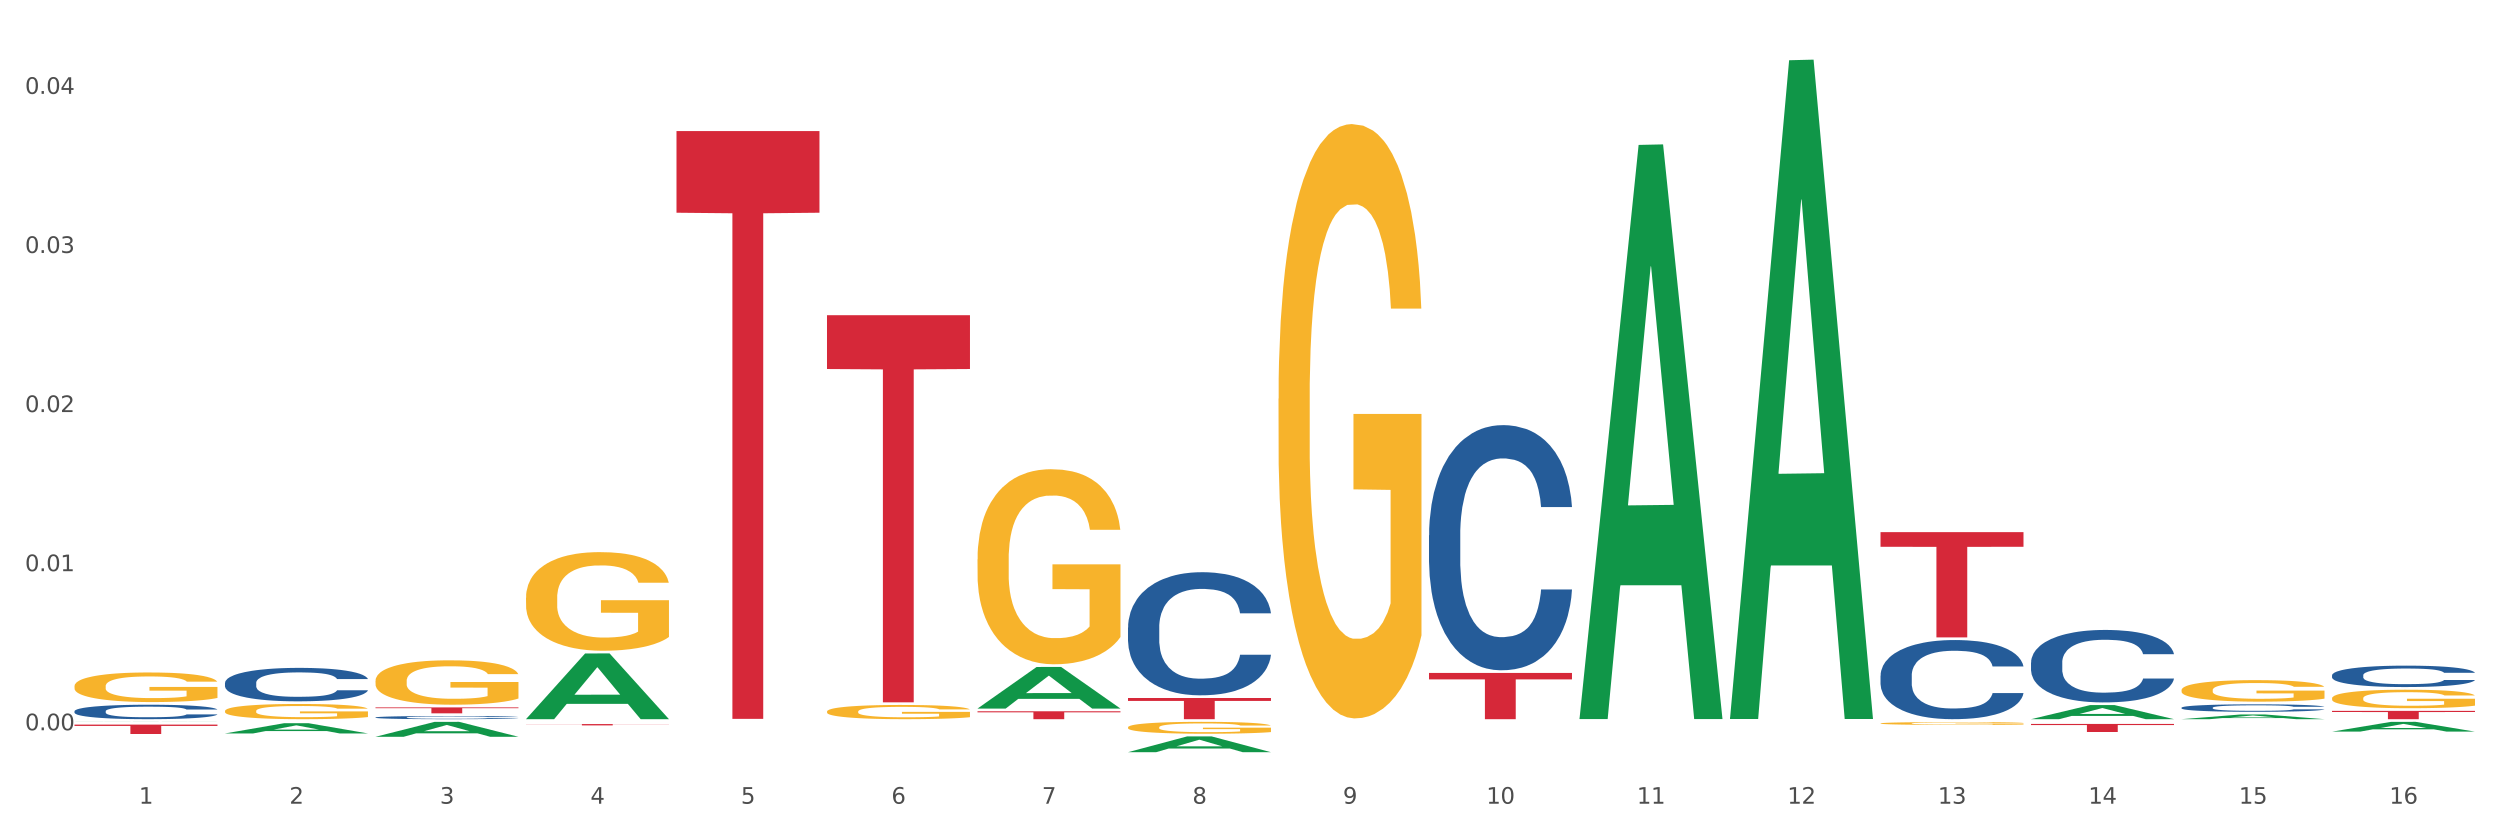 <?xml version="1.0" encoding="utf-8" standalone="no"?>
<!DOCTYPE svg PUBLIC "-//W3C//DTD SVG 1.1//EN"
  "http://www.w3.org/Graphics/SVG/1.1/DTD/svg11.dtd">
<svg xmlns:xlink="http://www.w3.org/1999/xlink" width="1080pt" height="360pt" viewBox="0 0 1080 360" xmlns="http://www.w3.org/2000/svg" version="1.1">
 <rect x="0" y="0" width="1080" height="360" fill="#333333" stroke="none"/>
 <defs>
  <style type="text/css">*{stroke-linejoin: round; stroke-linecap: butt}</style>
 </defs>
 <g id="figure_1">
  <g id="patch_1">
   <path d="M 0 360 
L 1080 360 
L 1080 0 
L 0 0 
z
" style="fill: #ffffff; stroke: #ffffff; stroke-linejoin: miter"/>
  </g>
  <g id="axes_1">
   <g id="matplotlib.axis_1">
    <g id="xtick_1">
     <g id="text_1">
      <!-- 1 -->
      <g style="fill: #4d4d4d" transform="translate(60.004 347.204) scale(0.096 -0.096)">
       <defs>
        <path id="DejaVuSans-31" d="M 794 531 
L 1825 531 
L 1825 4091 
L 703 3866 
L 703 4441 
L 1819 4666 
L 2450 4666 
L 2450 531 
L 3481 531 
L 3481 0 
L 794 0 
L 794 531 
z
" transform="scale(0.016)"/>
       </defs>
       <use xlink:href="#DejaVuSans-31"/>
      </g>
     </g>
    </g>
    <g id="xtick_2">
     <g id="text_2">
      <!-- 2 -->
      <g style="fill: #4d4d4d" transform="translate(125.021 347.204) scale(0.096 -0.096)">
       <defs>
        <path id="DejaVuSans-32" d="M 1228 531 
L 3431 531 
L 3431 0 
L 469 0 
L 469 531 
Q 828 903 1448 1529 
Q 2069 2156 2228 2338 
Q 2531 2678 2651 2914 
Q 2772 3150 2772 3378 
Q 2772 3750 2511 3984 
Q 2250 4219 1831 4219 
Q 1534 4219 1204 4116 
Q 875 4013 500 3803 
L 500 4441 
Q 881 4594 1212 4672 
Q 1544 4750 1819 4750 
Q 2544 4750 2975 4387 
Q 3406 4025 3406 3419 
Q 3406 3131 3298 2873 
Q 3191 2616 2906 2266 
Q 2828 2175 2409 1742 
Q 1991 1309 1228 531 
z
" transform="scale(0.016)"/>
       </defs>
       <use xlink:href="#DejaVuSans-32"/>
      </g>
     </g>
    </g>
    <g id="xtick_3">
     <g id="text_3">
      <!-- 3 -->
      <g style="fill: #4d4d4d" transform="translate(190.039 347.204) scale(0.096 -0.096)">
       <defs>
        <path id="DejaVuSans-33" d="M 2597 2516 
Q 3050 2419 3304 2112 
Q 3559 1806 3559 1356 
Q 3559 666 3084 287 
Q 2609 -91 1734 -91 
Q 1441 -91 1130 -33 
Q 819 25 488 141 
L 488 750 
Q 750 597 1062 519 
Q 1375 441 1716 441 
Q 2309 441 2620 675 
Q 2931 909 2931 1356 
Q 2931 1769 2642 2001 
Q 2353 2234 1838 2234 
L 1294 2234 
L 1294 2753 
L 1863 2753 
Q 2328 2753 2575 2939 
Q 2822 3125 2822 3475 
Q 2822 3834 2567 4026 
Q 2313 4219 1838 4219 
Q 1578 4219 1281 4162 
Q 984 4106 628 3988 
L 628 4550 
Q 988 4650 1302 4700 
Q 1616 4750 1894 4750 
Q 2613 4750 3031 4423 
Q 3450 4097 3450 3541 
Q 3450 3153 3228 2886 
Q 3006 2619 2597 2516 
z
" transform="scale(0.016)"/>
       </defs>
       <use xlink:href="#DejaVuSans-33"/>
      </g>
     </g>
    </g>
    <g id="xtick_4">
     <g id="text_4">
      <!-- 4 -->
      <g style="fill: #4d4d4d" transform="translate(255.056 347.204) scale(0.096 -0.096)">
       <defs>
        <path id="DejaVuSans-34" d="M 2419 4116 
L 825 1625 
L 2419 1625 
L 2419 4116 
z
M 2253 4666 
L 3047 4666 
L 3047 1625 
L 3713 1625 
L 3713 1100 
L 3047 1100 
L 3047 0 
L 2419 0 
L 2419 1100 
L 313 1100 
L 313 1709 
L 2253 4666 
z
" transform="scale(0.016)"/>
       </defs>
       <use xlink:href="#DejaVuSans-34"/>
      </g>
     </g>
    </g>
    <g id="xtick_5">
     <g id="text_5">
      <!-- 5 -->
      <g style="fill: #4d4d4d" transform="translate(320.073 347.204) scale(0.096 -0.096)">
       <defs>
        <path id="DejaVuSans-35" d="M 691 4666 
L 3169 4666 
L 3169 4134 
L 1269 4134 
L 1269 2991 
Q 1406 3038 1543 3061 
Q 1681 3084 1819 3084 
Q 2600 3084 3056 2656 
Q 3513 2228 3513 1497 
Q 3513 744 3044 326 
Q 2575 -91 1722 -91 
Q 1428 -91 1123 -41 
Q 819 9 494 109 
L 494 744 
Q 775 591 1075 516 
Q 1375 441 1709 441 
Q 2250 441 2565 725 
Q 2881 1009 2881 1497 
Q 2881 1984 2565 2268 
Q 2250 2553 1709 2553 
Q 1456 2553 1204 2497 
Q 953 2441 691 2322 
L 691 4666 
z
" transform="scale(0.016)"/>
       </defs>
       <use xlink:href="#DejaVuSans-35"/>
      </g>
     </g>
    </g>
    <g id="xtick_6">
     <g id="text_6">
      <!-- 6 -->
      <g style="fill: #4d4d4d" transform="translate(385.09 347.204) scale(0.096 -0.096)">
       <defs>
        <path id="DejaVuSans-36" d="M 2113 2584 
Q 1688 2584 1439 2293 
Q 1191 2003 1191 1497 
Q 1191 994 1439 701 
Q 1688 409 2113 409 
Q 2538 409 2786 701 
Q 3034 994 3034 1497 
Q 3034 2003 2786 2293 
Q 2538 2584 2113 2584 
z
M 3366 4563 
L 3366 3988 
Q 3128 4100 2886 4159 
Q 2644 4219 2406 4219 
Q 1781 4219 1451 3797 
Q 1122 3375 1075 2522 
Q 1259 2794 1537 2939 
Q 1816 3084 2150 3084 
Q 2853 3084 3261 2657 
Q 3669 2231 3669 1497 
Q 3669 778 3244 343 
Q 2819 -91 2113 -91 
Q 1303 -91 875 529 
Q 447 1150 447 2328 
Q 447 3434 972 4092 
Q 1497 4750 2381 4750 
Q 2619 4750 2861 4703 
Q 3103 4656 3366 4563 
z
" transform="scale(0.016)"/>
       </defs>
       <use xlink:href="#DejaVuSans-36"/>
      </g>
     </g>
    </g>
    <g id="xtick_7">
     <g id="text_7">
      <!-- 7 -->
      <g style="fill: #4d4d4d" transform="translate(450.108 347.204) scale(0.096 -0.096)">
       <defs>
        <path id="DejaVuSans-37" d="M 525 4666 
L 3525 4666 
L 3525 4397 
L 1831 0 
L 1172 0 
L 2766 4134 
L 525 4134 
L 525 4666 
z
" transform="scale(0.016)"/>
       </defs>
       <use xlink:href="#DejaVuSans-37"/>
      </g>
     </g>
    </g>
    <g id="xtick_8">
     <g id="text_8">
      <!-- 8 -->
      <g style="fill: #4d4d4d" transform="translate(515.125 347.204) scale(0.096 -0.096)">
       <defs>
        <path id="DejaVuSans-38" d="M 2034 2216 
Q 1584 2216 1326 1975 
Q 1069 1734 1069 1313 
Q 1069 891 1326 650 
Q 1584 409 2034 409 
Q 2484 409 2743 651 
Q 3003 894 3003 1313 
Q 3003 1734 2745 1975 
Q 2488 2216 2034 2216 
z
M 1403 2484 
Q 997 2584 770 2862 
Q 544 3141 544 3541 
Q 544 4100 942 4425 
Q 1341 4750 2034 4750 
Q 2731 4750 3128 4425 
Q 3525 4100 3525 3541 
Q 3525 3141 3298 2862 
Q 3072 2584 2669 2484 
Q 3125 2378 3379 2068 
Q 3634 1759 3634 1313 
Q 3634 634 3220 271 
Q 2806 -91 2034 -91 
Q 1263 -91 848 271 
Q 434 634 434 1313 
Q 434 1759 690 2068 
Q 947 2378 1403 2484 
z
M 1172 3481 
Q 1172 3119 1398 2916 
Q 1625 2713 2034 2713 
Q 2441 2713 2670 2916 
Q 2900 3119 2900 3481 
Q 2900 3844 2670 4047 
Q 2441 4250 2034 4250 
Q 1625 4250 1398 4047 
Q 1172 3844 1172 3481 
z
" transform="scale(0.016)"/>
       </defs>
       <use xlink:href="#DejaVuSans-38"/>
      </g>
     </g>
    </g>
    <g id="xtick_9">
     <g id="text_9">
      <!-- 9 -->
      <g style="fill: #4d4d4d" transform="translate(580.142 347.204) scale(0.096 -0.096)">
       <defs>
        <path id="DejaVuSans-39" d="M 703 97 
L 703 672 
Q 941 559 1184 500 
Q 1428 441 1663 441 
Q 2288 441 2617 861 
Q 2947 1281 2994 2138 
Q 2813 1869 2534 1725 
Q 2256 1581 1919 1581 
Q 1219 1581 811 2004 
Q 403 2428 403 3163 
Q 403 3881 828 4315 
Q 1253 4750 1959 4750 
Q 2769 4750 3195 4129 
Q 3622 3509 3622 2328 
Q 3622 1225 3098 567 
Q 2575 -91 1691 -91 
Q 1453 -91 1209 -44 
Q 966 3 703 97 
z
M 1959 2075 
Q 2384 2075 2632 2365 
Q 2881 2656 2881 3163 
Q 2881 3666 2632 3958 
Q 2384 4250 1959 4250 
Q 1534 4250 1286 3958 
Q 1038 3666 1038 3163 
Q 1038 2656 1286 2365 
Q 1534 2075 1959 2075 
z
" transform="scale(0.016)"/>
       </defs>
       <use xlink:href="#DejaVuSans-39"/>
      </g>
     </g>
    </g>
    <g id="xtick_10">
     <g id="text_10">
      <!-- 10 -->
      <g style="fill: #4d4d4d" transform="translate(642.105 347.204) scale(0.096 -0.096)">
       <defs>
        <path id="DejaVuSans-30" d="M 2034 4250 
Q 1547 4250 1301 3770 
Q 1056 3291 1056 2328 
Q 1056 1369 1301 889 
Q 1547 409 2034 409 
Q 2525 409 2770 889 
Q 3016 1369 3016 2328 
Q 3016 3291 2770 3770 
Q 2525 4250 2034 4250 
z
M 2034 4750 
Q 2819 4750 3233 4129 
Q 3647 3509 3647 2328 
Q 3647 1150 3233 529 
Q 2819 -91 2034 -91 
Q 1250 -91 836 529 
Q 422 1150 422 2328 
Q 422 3509 836 4129 
Q 1250 4750 2034 4750 
z
" transform="scale(0.016)"/>
       </defs>
       <use xlink:href="#DejaVuSans-31"/>
       <use xlink:href="#DejaVuSans-30" transform="translate(63.623 0)"/>
      </g>
     </g>
    </g>
    <g id="xtick_11">
     <g id="text_11">
      <!-- 11 -->
      <g style="fill: #4d4d4d" transform="translate(707.123 347.204) scale(0.096 -0.096)">
       <use xlink:href="#DejaVuSans-31"/>
       <use xlink:href="#DejaVuSans-31" transform="translate(63.623 0)"/>
      </g>
     </g>
    </g>
    <g id="xtick_12">
     <g id="text_12">
      <!-- 12 -->
      <g style="fill: #4d4d4d" transform="translate(772.14 347.204) scale(0.096 -0.096)">
       <use xlink:href="#DejaVuSans-31"/>
       <use xlink:href="#DejaVuSans-32" transform="translate(63.623 0)"/>
      </g>
     </g>
    </g>
    <g id="xtick_13">
     <g id="text_13">
      <!-- 13 -->
      <g style="fill: #4d4d4d" transform="translate(837.157 347.204) scale(0.096 -0.096)">
       <use xlink:href="#DejaVuSans-31"/>
       <use xlink:href="#DejaVuSans-33" transform="translate(63.623 0)"/>
      </g>
     </g>
    </g>
    <g id="xtick_14">
     <g id="text_14">
      <!-- 14 -->
      <g style="fill: #4d4d4d" transform="translate(902.174 347.204) scale(0.096 -0.096)">
       <use xlink:href="#DejaVuSans-31"/>
       <use xlink:href="#DejaVuSans-34" transform="translate(63.623 0)"/>
      </g>
     </g>
    </g>
    <g id="xtick_15">
     <g id="text_15">
      <!-- 15 -->
      <g style="fill: #4d4d4d" transform="translate(967.192 347.204) scale(0.096 -0.096)">
       <use xlink:href="#DejaVuSans-31"/>
       <use xlink:href="#DejaVuSans-35" transform="translate(63.623 0)"/>
      </g>
     </g>
    </g>
    <g id="xtick_16">
     <g id="text_16">
      <!-- 16 -->
      <g style="fill: #4d4d4d" transform="translate(1032.209 347.204) scale(0.096 -0.096)">
       <use xlink:href="#DejaVuSans-31"/>
       <use xlink:href="#DejaVuSans-36" transform="translate(63.623 0)"/>
      </g>
     </g>
    </g>
    <g id="xtick_17"/>
    <g id="xtick_18"/>
    <g id="xtick_19"/>
    <g id="xtick_20"/>
    <g id="xtick_21"/>
    <g id="xtick_22"/>
    <g id="xtick_23"/>
    <g id="xtick_24"/>
    <g id="xtick_25"/>
    <g id="xtick_26"/>
    <g id="xtick_27"/>
    <g id="xtick_28"/>
    <g id="xtick_29"/>
    <g id="xtick_30"/>
    <g id="xtick_31"/>
   </g>
   <g id="matplotlib.axis_2">
    <g id="ytick_1">
     <g id="text_17">
      <!-- 0.00 -->
      <g style="fill: #4d4d4d" transform="translate(10.8 315.479) scale(0.096 -0.096)">
       <defs>
        <path id="DejaVuSans-2e" d="M 684 794 
L 1344 794 
L 1344 0 
L 684 0 
L 684 794 
z
" transform="scale(0.016)"/>
       </defs>
       <use xlink:href="#DejaVuSans-30"/>
       <use xlink:href="#DejaVuSans-2e" transform="translate(63.623 0)"/>
       <use xlink:href="#DejaVuSans-30" transform="translate(95.41 0)"/>
       <use xlink:href="#DejaVuSans-30" transform="translate(159.033 0)"/>
      </g>
     </g>
    </g>
    <g id="ytick_2">
     <g id="text_18">
      <!-- 0.01 -->
      <g style="fill: #4d4d4d" transform="translate(10.8 246.747) scale(0.096 -0.096)">
       <use xlink:href="#DejaVuSans-30"/>
       <use xlink:href="#DejaVuSans-2e" transform="translate(63.623 0)"/>
       <use xlink:href="#DejaVuSans-30" transform="translate(95.41 0)"/>
       <use xlink:href="#DejaVuSans-31" transform="translate(159.033 0)"/>
      </g>
     </g>
    </g>
    <g id="ytick_3">
     <g id="text_19">
      <!-- 0.02 -->
      <g style="fill: #4d4d4d" transform="translate(10.8 178.014) scale(0.096 -0.096)">
       <use xlink:href="#DejaVuSans-30"/>
       <use xlink:href="#DejaVuSans-2e" transform="translate(63.623 0)"/>
       <use xlink:href="#DejaVuSans-30" transform="translate(95.41 0)"/>
       <use xlink:href="#DejaVuSans-32" transform="translate(159.033 0)"/>
      </g>
     </g>
    </g>
    <g id="ytick_4">
     <g id="text_20">
      <!-- 0.03 -->
      <g style="fill: #4d4d4d" transform="translate(10.8 109.282) scale(0.096 -0.096)">
       <use xlink:href="#DejaVuSans-30"/>
       <use xlink:href="#DejaVuSans-2e" transform="translate(63.623 0)"/>
       <use xlink:href="#DejaVuSans-30" transform="translate(95.41 0)"/>
       <use xlink:href="#DejaVuSans-33" transform="translate(159.033 0)"/>
      </g>
     </g>
    </g>
    <g id="ytick_5">
     <g id="text_21">
      <!-- 0.04 -->
      <g style="fill: #4d4d4d" transform="translate(10.8 40.549) scale(0.096 -0.096)">
       <use xlink:href="#DejaVuSans-30"/>
       <use xlink:href="#DejaVuSans-2e" transform="translate(63.623 0)"/>
       <use xlink:href="#DejaVuSans-30" transform="translate(95.41 0)"/>
       <use xlink:href="#DejaVuSans-34" transform="translate(159.033 0)"/>
      </g>
     </g>
    </g>
    <g id="ytick_6"/>
    <g id="ytick_7"/>
    <g id="ytick_8"/>
    <g id="ytick_9"/>
   </g>
   <g id="PolyCollection_1">
    <path d="M 32.175 311.891 
L 32.239 311.891 
L 57.709 311.832 
L 68.28 311.832 
L 93.941 311.891 
L 81.715 311.891 
L 76.176 311.877 
L 49.877 311.877 
L 49.686 311.877 
L 44.337 311.891 
L 32.175 311.891 
L 32.175 311.891 
L 53.188 311.869 
L 72.864 311.869 
L 63.122 311.844 
L 62.995 311.844 
L 62.867 311.845 
L 53.125 311.869 
L 53.188 311.869 
L 32.175 311.891 
z
" clip-path="url(#pff706ed29c)" style="fill: #109648"/>
    <path d="M 97.192 316.839 
L 97.256 316.835 
L 122.727 312.427 
L 133.297 312.423 
L 158.959 316.848 
L 146.733 316.848 
L 141.193 315.817 
L 114.894 315.817 
L 114.703 315.834 
L 109.354 316.848 
L 97.192 316.848 
L 97.192 316.839 
L 118.206 315.202 
L 137.882 315.198 
L 128.139 313.366 
L 128.012 313.358 
L 127.884 313.37 
L 118.142 315.198 
L 118.206 315.202 
L 97.192 316.839 
z
" clip-path="url(#pff706ed29c)" style="fill: #109648"/>
    <path d="M 162.209 318.281 
L 162.273 318.275 
L 187.744 311.838 
L 198.314 311.832 
L 223.976 318.293 
L 211.75 318.293 
L 206.21 316.788 
L 179.912 316.788 
L 179.721 316.813 
L 174.372 318.293 
L 162.209 318.293 
L 162.209 318.281 
L 183.223 315.89 
L 202.899 315.884 
L 193.156 313.209 
L 193.029 313.197 
L 192.902 313.215 
L 183.159 315.884 
L 183.223 315.89 
L 162.209 318.281 
z
" clip-path="url(#pff706ed29c)" style="fill: #109648"/>
    <path d="M 227.227 310.634 
L 227.29 310.608 
L 252.761 282.297 
L 263.331 282.27 
L 288.993 310.688 
L 276.767 310.688 
L 271.227 304.07 
L 244.929 304.07 
L 244.738 304.177 
L 239.389 310.688 
L 227.227 310.688 
L 227.227 310.634 
L 248.24 300.121 
L 267.916 300.094 
L 258.174 288.327 
L 258.046 288.274 
L 257.919 288.354 
L 248.176 300.094 
L 248.24 300.121 
L 227.227 310.634 
z
" clip-path="url(#pff706ed29c)" style="fill: #109648"/>
    <path d="M 422.278 306.079 
L 422.342 306.062 
L 447.813 288.133 
L 458.383 288.117 
L 484.045 306.113 
L 471.819 306.113 
L 466.279 301.922 
L 439.981 301.922 
L 439.79 301.99 
L 434.441 306.113 
L 422.278 306.113 
L 422.278 306.079 
L 443.292 299.421 
L 462.968 299.404 
L 453.225 291.952 
L 453.098 291.919 
L 452.971 291.969 
L 443.228 299.404 
L 443.292 299.421 
L 422.278 306.079 
z
" clip-path="url(#pff706ed29c)" style="fill: #109648"/>
    <path d="M 487.296 324.937 
L 487.359 324.93 
L 512.83 318.128 
L 523.4 318.122 
L 549.062 324.95 
L 536.836 324.95 
L 531.296 323.36 
L 504.998 323.36 
L 504.807 323.385 
L 499.458 324.95 
L 487.296 324.95 
L 487.296 324.937 
L 508.309 322.411 
L 527.985 322.404 
L 518.243 319.577 
L 518.115 319.564 
L 517.988 319.584 
L 508.245 322.404 
L 508.309 322.411 
L 487.296 324.937 
z
" clip-path="url(#pff706ed29c)" style="fill: #109648"/>
    <path d="M 227.227 312.784 
L 288.993 312.784 
L 288.993 312.866 
L 264.696 312.867 
L 264.696 313.371 
L 251.377 313.371 
L 251.377 312.867 
L 227.227 312.866 
L 227.227 312.785 
L 227.227 312.784 
z
" clip-path="url(#pff706ed29c)" style="fill: #d62839"/>
    <path d="M 1007.434 316.056 
L 1007.497 316.052 
L 1032.968 311.836 
L 1043.538 311.832 
L 1069.2 316.064 
L 1056.974 316.064 
L 1051.434 315.079 
L 1025.136 315.079 
L 1024.945 315.095 
L 1019.596 316.064 
L 1007.434 316.064 
L 1007.434 316.056 
L 1028.447 314.491 
L 1048.123 314.487 
L 1038.38 312.734 
L 1038.253 312.726 
L 1038.126 312.738 
L 1028.383 314.487 
L 1028.447 314.491 
L 1007.434 316.056 
z
" clip-path="url(#pff706ed29c)" style="fill: #109648"/>
    <path d="M 357.261 136.176 
L 419.028 136.176 
L 419.028 159.414 
L 394.731 159.571 
L 394.731 303.399 
L 381.412 303.399 
L 381.412 159.571 
L 357.261 159.414 
L 357.261 136.333 
L 357.261 136.176 
z
" clip-path="url(#pff706ed29c)" style="fill: #d62839"/>
    <path d="M 292.244 56.607 
L 354.01 56.607 
L 354.01 91.897 
L 329.714 92.135 
L 329.714 310.55 
L 316.394 310.55 
L 316.394 92.135 
L 292.244 91.897 
L 292.244 56.846 
L 292.244 56.607 
z
" clip-path="url(#pff706ed29c)" style="fill: #d62839"/>
    <path d="M 162.209 305.585 
L 223.976 305.585 
L 223.976 305.944 
L 199.679 305.946 
L 199.679 308.165 
L 186.36 308.165 
L 186.36 305.946 
L 162.209 305.944 
L 162.209 305.588 
L 162.209 305.585 
z
" clip-path="url(#pff706ed29c)" style="fill: #d62839"/>
    <path d="M 32.175 313.035 
L 93.941 313.035 
L 93.941 313.598 
L 69.645 313.602 
L 69.645 317.084 
L 56.325 317.084 
L 56.325 313.602 
L 32.175 313.598 
L 32.175 313.039 
L 32.175 313.035 
z
" clip-path="url(#pff706ed29c)" style="fill: #d62839"/>
    <path d="M 812.382 229.89 
L 874.148 229.89 
L 874.148 236.207 
L 849.852 236.25 
L 849.852 275.35 
L 836.532 275.35 
L 836.532 236.25 
L 812.382 236.207 
L 812.382 229.933 
L 812.382 229.89 
z
" clip-path="url(#pff706ed29c)" style="fill: #d62839"/>
    <path d="M 422.278 307.257 
L 484.045 307.257 
L 484.045 307.734 
L 459.748 307.737 
L 459.748 310.688 
L 446.429 310.688 
L 446.429 307.737 
L 422.278 307.734 
L 422.278 307.26 
L 422.278 307.257 
z
" clip-path="url(#pff706ed29c)" style="fill: #d62839"/>
    <path d="M 617.33 290.713 
L 679.097 290.713 
L 679.097 293.489 
L 654.8 293.507 
L 654.8 310.688 
L 641.481 310.688 
L 641.481 293.507 
L 617.33 293.489 
L 617.33 290.732 
L 617.33 290.713 
z
" clip-path="url(#pff706ed29c)" style="fill: #d62839"/>
    <path d="M 487.296 301.527 
L 549.062 301.527 
L 549.062 302.8 
L 524.765 302.809 
L 524.765 310.688 
L 511.446 310.688 
L 511.446 302.809 
L 487.296 302.8 
L 487.296 301.536 
L 487.296 301.527 
z
" clip-path="url(#pff706ed29c)" style="fill: #d62839"/>
    <path d="M 1007.434 307.098 
L 1069.2 307.098 
L 1069.2 307.597 
L 1044.903 307.6 
L 1044.903 310.688 
L 1031.584 310.688 
L 1031.584 307.6 
L 1007.434 307.597 
L 1007.434 307.101 
L 1007.434 307.098 
z
" clip-path="url(#pff706ed29c)" style="fill: #d62839"/>
    <path d="M 877.399 312.737 
L 939.166 312.737 
L 939.166 313.222 
L 914.869 313.226 
L 914.869 316.227 
L 901.549 316.227 
L 901.549 313.226 
L 877.399 313.222 
L 877.399 312.741 
L 877.399 312.737 
z
" clip-path="url(#pff706ed29c)" style="fill: #d62839"/>
    <path d="M 617.33 231.243 
L 617.403 231.146 
L 617.403 228.438 
L 617.622 224.762 
L 618.425 217.991 
L 619.447 212.865 
L 621.2 206.868 
L 622.149 204.353 
L 623.39 201.548 
L 625.945 197.002 
L 628.866 193.132 
L 630.91 191.004 
L 632.443 189.65 
L 635.875 187.232 
L 637.846 186.168 
L 639.89 185.298 
L 641.642 184.717 
L 644.563 184.04 
L 646.899 183.75 
L 649.601 183.653 
L 651.864 183.75 
L 654.857 184.137 
L 659.238 185.298 
L 660.917 185.975 
L 663.18 187.135 
L 665.517 188.683 
L 667.415 190.231 
L 669.605 192.455 
L 671.869 195.357 
L 674.059 199.033 
L 675.592 202.418 
L 676.833 205.997 
L 677.928 210.35 
L 678.732 215.089 
L 679.097 219.055 
L 665.736 219.055 
L 665.371 215.476 
L 664.641 211.607 
L 663.91 208.996 
L 663.107 206.868 
L 661.866 204.449 
L 660.771 202.902 
L 658.946 201.064 
L 657.267 199.903 
L 655.879 199.226 
L 654.2 198.646 
L 650.623 198.066 
L 648.067 198.066 
L 646.461 198.259 
L 644.49 198.743 
L 642.811 199.42 
L 640.839 200.58 
L 639.306 201.838 
L 637.773 203.482 
L 636.897 204.643 
L 635.583 206.771 
L 634.707 208.512 
L 633.538 211.51 
L 632.881 213.638 
L 631.713 219.152 
L 631.202 223.214 
L 630.983 226.019 
L 630.837 229.115 
L 630.837 244.204 
L 631.275 250.975 
L 631.64 253.877 
L 632.224 257.165 
L 633.319 261.421 
L 634.926 265.58 
L 636.605 268.579 
L 637.992 270.417 
L 639.306 271.771 
L 640.62 272.835 
L 642.227 273.802 
L 643.541 274.382 
L 645.512 274.963 
L 647.848 275.253 
L 649.674 275.253 
L 653.397 274.769 
L 655.076 274.286 
L 656.683 273.609 
L 658.435 272.545 
L 659.822 271.384 
L 660.625 270.513 
L 661.939 268.676 
L 662.961 266.741 
L 663.837 264.516 
L 664.422 262.582 
L 665.079 259.68 
L 665.59 256.391 
L 665.736 254.65 
L 679.097 254.65 
L 678.805 258.132 
L 678.293 261.518 
L 677.271 266.064 
L 676.468 268.676 
L 675.227 271.868 
L 673.913 274.576 
L 672.088 277.574 
L 670.408 279.799 
L 668.656 281.734 
L 666.758 283.475 
L 663.326 285.893 
L 662.085 286.57 
L 659.457 287.731 
L 657.413 288.408 
L 654.419 289.085 
L 651.353 289.472 
L 648.14 289.569 
L 645.293 289.375 
L 642.154 288.795 
L 640.182 288.214 
L 637.992 287.344 
L 635.437 285.99 
L 633.027 284.345 
L 630.764 282.411 
L 628.647 280.186 
L 626.675 277.671 
L 624.12 273.512 
L 622.222 269.449 
L 620.835 265.677 
L 619.886 262.485 
L 618.936 258.423 
L 618.425 255.618 
L 617.622 248.847 
L 617.33 242.56 
L 617.33 231.243 
z
" clip-path="url(#pff706ed29c)" style="fill: #255c99"/>
    <path d="M 487.296 271.089 
L 487.369 271.041 
L 487.369 269.681 
L 487.588 267.835 
L 488.391 264.434 
L 489.413 261.859 
L 491.165 258.847 
L 492.114 257.584 
L 493.356 256.175 
L 495.911 253.892 
L 498.831 251.949 
L 500.876 250.88 
L 502.409 250.2 
L 505.84 248.986 
L 507.811 248.451 
L 509.856 248.014 
L 511.608 247.723 
L 514.528 247.383 
L 516.865 247.237 
L 519.566 247.188 
L 521.829 247.237 
L 524.823 247.431 
L 529.203 248.014 
L 530.883 248.354 
L 533.146 248.937 
L 535.482 249.714 
L 537.38 250.492 
L 539.571 251.609 
L 541.834 253.066 
L 544.024 254.912 
L 545.558 256.613 
L 546.799 258.41 
L 547.894 260.596 
L 548.697 262.977 
L 549.062 264.968 
L 535.701 264.968 
L 535.336 263.171 
L 534.606 261.228 
L 533.876 259.916 
L 533.073 258.847 
L 531.832 257.633 
L 530.737 256.856 
L 528.911 255.933 
L 527.232 255.35 
L 525.845 255.01 
L 524.166 254.718 
L 520.588 254.427 
L 518.033 254.427 
L 516.427 254.524 
L 514.455 254.767 
L 512.776 255.107 
L 510.805 255.69 
L 509.272 256.321 
L 507.738 257.147 
L 506.862 257.73 
L 505.548 258.799 
L 504.672 259.673 
L 503.504 261.179 
L 502.847 262.248 
L 501.679 265.017 
L 501.168 267.057 
L 500.949 268.466 
L 500.803 270.021 
L 500.803 277.599 
L 501.241 281 
L 501.606 282.457 
L 502.19 284.109 
L 503.285 286.246 
L 504.891 288.335 
L 506.57 289.841 
L 507.957 290.764 
L 509.272 291.444 
L 510.586 291.979 
L 512.192 292.464 
L 513.506 292.756 
L 515.478 293.047 
L 517.814 293.193 
L 519.639 293.193 
L 523.363 292.95 
L 525.042 292.707 
L 526.648 292.367 
L 528.4 291.833 
L 529.787 291.25 
L 530.591 290.813 
L 531.905 289.89 
L 532.927 288.918 
L 533.803 287.801 
L 534.387 286.829 
L 535.044 285.372 
L 535.555 283.72 
L 535.701 282.846 
L 549.062 282.846 
L 548.77 284.595 
L 548.259 286.295 
L 547.237 288.578 
L 546.434 289.89 
L 545.193 291.493 
L 543.878 292.853 
L 542.053 294.359 
L 540.374 295.476 
L 538.622 296.448 
L 536.723 297.322 
L 533.292 298.537 
L 532.051 298.877 
L 529.422 299.46 
L 527.378 299.8 
L 524.385 300.14 
L 521.318 300.334 
L 518.106 300.383 
L 515.258 300.286 
L 512.119 299.994 
L 510.148 299.703 
L 507.957 299.266 
L 505.402 298.585 
L 502.993 297.76 
L 500.73 296.788 
L 498.612 295.671 
L 496.641 294.408 
L 494.086 292.319 
L 492.187 290.278 
L 490.8 288.384 
L 489.851 286.781 
L 488.902 284.74 
L 488.391 283.331 
L 487.588 279.931 
L 487.296 276.773 
L 487.296 271.089 
z
" clip-path="url(#pff706ed29c)" style="fill: #255c99"/>
    <path d="M 942.416 305.719 
L 942.489 305.716 
L 942.489 305.633 
L 942.708 305.521 
L 943.512 305.313 
L 944.534 305.156 
L 946.286 304.972 
L 947.235 304.895 
L 948.476 304.809 
L 951.032 304.67 
L 953.952 304.551 
L 955.996 304.486 
L 957.529 304.444 
L 960.961 304.37 
L 962.932 304.338 
L 964.976 304.311 
L 966.729 304.293 
L 969.649 304.273 
L 971.985 304.264 
L 974.687 304.261 
L 976.95 304.264 
L 979.943 304.275 
L 984.324 304.311 
L 986.003 304.332 
L 988.267 304.367 
L 990.603 304.415 
L 992.501 304.462 
L 994.691 304.53 
L 996.955 304.619 
L 999.145 304.732 
L 1000.678 304.836 
L 1001.919 304.945 
L 1003.015 305.079 
L 1003.818 305.224 
L 1004.183 305.346 
L 990.822 305.346 
L 990.457 305.236 
L 989.727 305.117 
L 988.997 305.037 
L 988.194 304.972 
L 986.952 304.898 
L 985.857 304.851 
L 984.032 304.794 
L 982.353 304.759 
L 980.966 304.738 
L 979.286 304.72 
L 975.709 304.702 
L 973.154 304.702 
L 971.547 304.708 
L 969.576 304.723 
L 967.897 304.744 
L 965.926 304.779 
L 964.392 304.818 
L 962.859 304.868 
L 961.983 304.904 
L 960.669 304.969 
L 959.793 305.023 
L 958.625 305.114 
L 957.967 305.18 
L 956.799 305.349 
L 956.288 305.473 
L 956.069 305.559 
L 955.923 305.654 
L 955.923 306.116 
L 956.361 306.324 
L 956.726 306.413 
L 957.31 306.514 
L 958.406 306.644 
L 960.012 306.771 
L 961.691 306.863 
L 963.078 306.92 
L 964.392 306.961 
L 965.707 306.994 
L 967.313 307.023 
L 968.627 307.041 
L 970.598 307.059 
L 972.935 307.068 
L 974.76 307.068 
L 978.483 307.053 
L 980.163 307.038 
L 981.769 307.018 
L 983.521 306.985 
L 984.908 306.949 
L 985.711 306.923 
L 987.025 306.866 
L 988.048 306.807 
L 988.924 306.739 
L 989.508 306.68 
L 990.165 306.591 
L 990.676 306.49 
L 990.822 306.437 
L 1004.183 306.437 
L 1003.891 306.543 
L 1003.38 306.647 
L 1002.358 306.786 
L 1001.554 306.866 
L 1000.313 306.964 
L 998.999 307.047 
L 997.174 307.139 
L 995.495 307.207 
L 993.742 307.267 
L 991.844 307.32 
L 988.413 307.394 
L 987.171 307.415 
L 984.543 307.45 
L 982.499 307.471 
L 979.505 307.492 
L 976.439 307.504 
L 973.227 307.507 
L 970.379 307.501 
L 967.24 307.483 
L 965.268 307.465 
L 963.078 307.438 
L 960.523 307.397 
L 958.114 307.347 
L 955.85 307.287 
L 953.733 307.219 
L 951.762 307.142 
L 949.206 307.015 
L 947.308 306.89 
L 945.921 306.774 
L 944.972 306.677 
L 944.023 306.552 
L 943.512 306.466 
L 942.708 306.259 
L 942.416 306.066 
L 942.416 305.719 
z
" clip-path="url(#pff706ed29c)" style="fill: #255c99"/>
    <path d="M 162.209 294.12 
L 162.282 294.103 
L 162.282 293.472 
L 162.428 292.929 
L 163.157 291.615 
L 164.251 290.528 
L 165.054 289.95 
L 165.856 289.477 
L 166.804 289.004 
L 167.97 288.513 
L 170.085 287.795 
L 171.398 287.427 
L 173.002 287.042 
L 175.919 286.481 
L 178.034 286.166 
L 180.222 285.903 
L 183.795 285.587 
L 186.128 285.447 
L 188.608 285.342 
L 191.598 285.272 
L 193.858 285.254 
L 198.817 285.307 
L 203.047 285.465 
L 205.089 285.587 
L 207.714 285.798 
L 209.099 285.938 
L 211.36 286.218 
L 213.694 286.586 
L 215.298 286.901 
L 217.704 287.497 
L 219.528 288.093 
L 221.205 288.829 
L 222.08 289.337 
L 222.736 289.81 
L 223.32 290.353 
L 223.903 291.212 
L 210.777 291.212 
L 210.266 290.599 
L 209.464 290.02 
L 208.297 289.46 
L 207.276 289.109 
L 205.526 288.671 
L 203.922 288.391 
L 202.245 288.181 
L 200.203 288.005 
L 198.598 287.918 
L 196.338 287.848 
L 191.889 287.865 
L 188.9 288.005 
L 186.858 288.181 
L 185.545 288.338 
L 184.378 288.513 
L 183.066 288.759 
L 181.534 289.127 
L 180.44 289.46 
L 179.347 289.88 
L 178.471 290.301 
L 177.669 290.791 
L 177.013 291.317 
L 176.503 291.86 
L 176.065 292.526 
L 175.7 293.63 
L 175.7 296.03 
L 175.846 296.574 
L 176.211 297.292 
L 176.648 297.835 
L 177.378 298.483 
L 178.034 298.921 
L 179.274 299.552 
L 180.659 300.078 
L 181.753 300.411 
L 182.847 300.691 
L 184.743 301.077 
L 186.858 301.392 
L 188.681 301.585 
L 191.16 301.76 
L 192.837 301.83 
L 194.296 301.865 
L 197.869 301.865 
L 200.422 301.813 
L 203.266 301.69 
L 205.453 301.532 
L 207.276 301.34 
L 209.318 301.024 
L 210.631 300.726 
L 210.631 297.064 
L 194.588 297.047 
L 194.588 294.611 
L 223.976 294.611 
L 223.976 301.76 
L 222.736 302.128 
L 221.351 302.461 
L 219.892 302.759 
L 217.704 303.127 
L 215.079 303.477 
L 212.746 303.723 
L 210.266 303.933 
L 207.349 304.126 
L 203.557 304.301 
L 201.224 304.371 
L 198.307 304.423 
L 194.879 304.441 
L 191.889 304.406 
L 188.972 304.318 
L 185.91 304.161 
L 182.92 303.933 
L 180.659 303.705 
L 178.399 303.425 
L 175.992 303.057 
L 174.096 302.706 
L 172.638 302.391 
L 171.033 301.988 
L 169.283 301.462 
L 167.97 300.989 
L 166.804 300.498 
L 165.564 299.868 
L 164.689 299.325 
L 163.814 298.641 
L 163.303 298.133 
L 162.72 297.345 
L 162.282 296.241 
L 162.209 294.12 
z
" clip-path="url(#pff706ed29c)" style="fill: #f7b32b"/>
    <path d="M 97.192 307.153 
L 97.265 307.147 
L 97.265 306.931 
L 97.411 306.745 
L 98.14 306.295 
L 99.234 305.923 
L 100.036 305.725 
L 100.838 305.563 
L 101.786 305.401 
L 102.953 305.233 
L 105.068 304.987 
L 106.381 304.861 
L 107.985 304.729 
L 110.902 304.537 
L 113.017 304.429 
L 115.204 304.339 
L 118.778 304.23 
L 121.111 304.182 
L 123.591 304.146 
L 126.58 304.122 
L 128.841 304.116 
L 133.8 304.134 
L 138.03 304.188 
L 140.071 304.23 
L 142.697 304.302 
L 144.082 304.351 
L 146.343 304.447 
L 148.676 304.573 
L 150.281 304.681 
L 152.687 304.885 
L 154.51 305.089 
L 156.188 305.341 
L 157.063 305.515 
L 157.719 305.677 
L 158.302 305.863 
L 158.886 306.157 
L 145.759 306.157 
L 145.249 305.947 
L 144.447 305.749 
L 143.28 305.557 
L 142.259 305.437 
L 140.509 305.287 
L 138.905 305.191 
L 137.227 305.119 
L 135.185 305.059 
L 133.581 305.029 
L 131.321 305.005 
L 126.872 305.011 
L 123.882 305.059 
L 121.84 305.119 
L 120.528 305.173 
L 119.361 305.233 
L 118.048 305.317 
L 116.517 305.443 
L 115.423 305.557 
L 114.329 305.701 
L 113.454 305.845 
L 112.652 306.013 
L 111.996 306.193 
L 111.485 306.379 
L 111.048 306.607 
L 110.683 306.985 
L 110.683 307.807 
L 110.829 307.993 
L 111.194 308.239 
L 111.631 308.425 
L 112.36 308.647 
L 113.017 308.797 
L 114.256 309.013 
L 115.642 309.193 
L 116.736 309.307 
L 117.83 309.403 
L 119.726 309.535 
L 121.84 309.643 
L 123.664 309.709 
L 126.143 309.769 
L 127.82 309.793 
L 129.279 309.805 
L 132.852 309.805 
L 135.404 309.787 
L 138.248 309.745 
L 140.436 309.691 
L 142.259 309.625 
L 144.301 309.517 
L 145.614 309.415 
L 145.614 308.161 
L 129.57 308.155 
L 129.57 307.321 
L 158.959 307.321 
L 158.959 309.769 
L 157.719 309.895 
L 156.333 310.009 
L 154.875 310.111 
L 152.687 310.238 
L 150.062 310.358 
L 147.728 310.442 
L 145.249 310.514 
L 142.332 310.58 
L 138.54 310.64 
L 136.206 310.664 
L 133.289 310.682 
L 129.862 310.688 
L 126.872 310.676 
L 123.955 310.646 
L 120.892 310.592 
L 117.903 310.514 
L 115.642 310.436 
L 113.381 310.34 
L 110.975 310.214 
L 109.079 310.093 
L 107.62 309.985 
L 106.016 309.847 
L 104.266 309.667 
L 102.953 309.505 
L 101.786 309.337 
L 100.547 309.121 
L 99.672 308.935 
L 98.797 308.701 
L 98.286 308.527 
L 97.703 308.257 
L 97.265 307.879 
L 97.192 307.153 
z
" clip-path="url(#pff706ed29c)" style="fill: #f7b32b"/>
    <path d="M 32.175 296.417 
L 32.248 296.405 
L 32.248 295.985 
L 32.394 295.623 
L 33.123 294.747 
L 34.217 294.023 
L 35.019 293.638 
L 35.821 293.323 
L 36.769 293.008 
L 37.936 292.681 
L 40.051 292.202 
L 41.363 291.957 
L 42.968 291.7 
L 45.885 291.327 
L 47.999 291.116 
L 50.187 290.941 
L 53.76 290.731 
L 56.094 290.638 
L 58.573 290.568 
L 61.563 290.521 
L 63.824 290.509 
L 68.783 290.544 
L 73.012 290.649 
L 75.054 290.731 
L 77.679 290.871 
L 79.065 290.965 
L 81.326 291.151 
L 83.659 291.397 
L 85.263 291.607 
L 87.67 292.004 
L 89.493 292.401 
L 91.17 292.891 
L 92.045 293.23 
L 92.702 293.545 
L 93.285 293.907 
L 93.868 294.479 
L 80.742 294.479 
L 80.232 294.07 
L 79.43 293.685 
L 78.263 293.311 
L 77.242 293.078 
L 75.492 292.786 
L 73.887 292.599 
L 72.21 292.459 
L 70.168 292.342 
L 68.564 292.284 
L 66.303 292.237 
L 61.855 292.249 
L 58.865 292.342 
L 56.823 292.459 
L 55.511 292.564 
L 54.344 292.681 
L 53.031 292.844 
L 51.5 293.089 
L 50.406 293.311 
L 49.312 293.591 
L 48.437 293.872 
L 47.635 294.199 
L 46.979 294.549 
L 46.468 294.911 
L 46.031 295.354 
L 45.666 296.09 
L 45.666 297.689 
L 45.812 298.051 
L 46.176 298.53 
L 46.614 298.892 
L 47.343 299.324 
L 47.999 299.616 
L 49.239 300.036 
L 50.625 300.386 
L 51.719 300.608 
L 52.812 300.795 
L 54.708 301.052 
L 56.823 301.262 
L 58.646 301.39 
L 61.126 301.507 
L 62.803 301.554 
L 64.261 301.577 
L 67.835 301.577 
L 70.387 301.542 
L 73.231 301.46 
L 75.419 301.355 
L 77.242 301.227 
L 79.284 301.017 
L 80.596 300.818 
L 80.596 298.378 
L 64.553 298.366 
L 64.553 296.744 
L 93.941 296.744 
L 93.941 301.507 
L 92.702 301.752 
L 91.316 301.974 
L 89.858 302.172 
L 87.67 302.418 
L 85.045 302.651 
L 82.711 302.815 
L 80.232 302.955 
L 77.315 303.083 
L 73.523 303.2 
L 71.189 303.246 
L 68.272 303.282 
L 64.845 303.293 
L 61.855 303.27 
L 58.938 303.211 
L 55.875 303.106 
L 52.885 302.955 
L 50.625 302.803 
L 48.364 302.616 
L 45.958 302.371 
L 44.062 302.137 
L 42.603 301.927 
L 40.999 301.659 
L 39.249 301.308 
L 37.936 300.993 
L 36.769 300.666 
L 35.529 300.246 
L 34.654 299.884 
L 33.779 299.429 
L 33.269 299.09 
L 32.685 298.565 
L 32.248 297.829 
L 32.175 296.417 
z
" clip-path="url(#pff706ed29c)" style="fill: #f7b32b"/>
    <path d="M 227.227 258.207 
L 227.3 258.168 
L 227.3 256.767 
L 227.445 255.56 
L 228.175 252.642 
L 229.269 250.229 
L 230.071 248.945 
L 230.873 247.895 
L 231.821 246.844 
L 232.988 245.755 
L 235.102 244.159 
L 236.415 243.342 
L 238.019 242.486 
L 240.936 241.241 
L 243.051 240.54 
L 245.239 239.957 
L 248.812 239.256 
L 251.146 238.945 
L 253.625 238.711 
L 256.615 238.556 
L 258.876 238.517 
L 263.834 238.634 
L 268.064 238.984 
L 270.106 239.256 
L 272.731 239.723 
L 274.117 240.034 
L 276.377 240.657 
L 278.711 241.474 
L 280.315 242.175 
L 282.722 243.498 
L 284.545 244.821 
L 286.222 246.455 
L 287.097 247.583 
L 287.753 248.634 
L 288.337 249.84 
L 288.92 251.747 
L 275.794 251.747 
L 275.283 250.385 
L 274.481 249.101 
L 273.315 247.856 
L 272.294 247.078 
L 270.543 246.105 
L 268.939 245.482 
L 267.262 245.015 
L 265.22 244.626 
L 263.616 244.432 
L 261.355 244.276 
L 256.907 244.315 
L 253.917 244.626 
L 251.875 245.015 
L 250.562 245.365 
L 249.396 245.755 
L 248.083 246.299 
L 246.552 247.117 
L 245.458 247.856 
L 244.364 248.79 
L 243.489 249.724 
L 242.687 250.813 
L 242.03 251.981 
L 241.52 253.187 
L 241.082 254.665 
L 240.718 257.117 
L 240.718 262.448 
L 240.863 263.654 
L 241.228 265.25 
L 241.666 266.456 
L 242.395 267.896 
L 243.051 268.868 
L 244.291 270.269 
L 245.676 271.437 
L 246.77 272.176 
L 247.864 272.799 
L 249.76 273.655 
L 251.875 274.355 
L 253.698 274.783 
L 256.177 275.172 
L 257.855 275.328 
L 259.313 275.406 
L 262.886 275.406 
L 265.439 275.289 
L 268.283 275.017 
L 270.47 274.666 
L 272.294 274.238 
L 274.335 273.538 
L 275.648 272.876 
L 275.648 264.744 
L 259.605 264.705 
L 259.605 259.296 
L 288.993 259.296 
L 288.993 275.172 
L 287.753 275.989 
L 286.368 276.729 
L 284.909 277.39 
L 282.722 278.207 
L 280.096 278.986 
L 277.763 279.53 
L 275.283 279.997 
L 272.366 280.425 
L 268.574 280.815 
L 266.241 280.97 
L 263.324 281.087 
L 259.897 281.126 
L 256.907 281.048 
L 253.99 280.853 
L 250.927 280.503 
L 247.937 279.997 
L 245.676 279.492 
L 243.416 278.869 
L 241.009 278.052 
L 239.113 277.274 
L 237.655 276.573 
L 236.05 275.678 
L 234.3 274.511 
L 232.988 273.46 
L 231.821 272.371 
L 230.581 270.97 
L 229.706 269.763 
L 228.831 268.246 
L 228.321 267.117 
L 227.737 265.366 
L 227.3 262.915 
L 227.227 258.207 
z
" clip-path="url(#pff706ed29c)" style="fill: #f7b32b"/>
    <path d="M 162.209 309.929 
L 162.282 309.928 
L 162.282 309.892 
L 162.502 309.844 
L 163.305 309.756 
L 164.327 309.69 
L 166.079 309.612 
L 167.028 309.579 
L 168.269 309.542 
L 170.825 309.483 
L 173.745 309.433 
L 175.789 309.405 
L 177.323 309.388 
L 180.754 309.356 
L 182.725 309.342 
L 184.77 309.331 
L 186.522 309.323 
L 189.442 309.315 
L 191.778 309.311 
L 194.48 309.31 
L 196.743 309.311 
L 199.737 309.316 
L 204.117 309.331 
L 205.796 309.34 
L 208.06 309.355 
L 210.396 309.375 
L 212.294 309.395 
L 214.485 309.424 
L 216.748 309.462 
L 218.938 309.51 
L 220.471 309.554 
L 221.713 309.6 
L 222.808 309.657 
L 223.611 309.719 
L 223.976 309.77 
L 210.615 309.77 
L 210.25 309.724 
L 209.52 309.673 
L 208.79 309.639 
L 207.987 309.612 
L 206.746 309.58 
L 205.65 309.56 
L 203.825 309.536 
L 202.146 309.521 
L 200.759 309.512 
L 199.079 309.505 
L 195.502 309.497 
L 192.947 309.497 
L 191.34 309.5 
L 189.369 309.506 
L 187.69 309.515 
L 185.719 309.53 
L 184.185 309.546 
L 182.652 309.568 
L 181.776 309.583 
L 180.462 309.61 
L 179.586 309.633 
L 178.418 309.672 
L 177.761 309.7 
L 176.592 309.771 
L 176.081 309.824 
L 175.862 309.861 
L 175.716 309.901 
L 175.716 310.097 
L 176.154 310.185 
L 176.519 310.223 
L 177.104 310.266 
L 178.199 310.321 
L 179.805 310.375 
L 181.484 310.415 
L 182.871 310.438 
L 184.185 310.456 
L 185.5 310.47 
L 187.106 310.482 
L 188.42 310.49 
L 190.391 310.498 
L 192.728 310.501 
L 194.553 310.501 
L 198.276 310.495 
L 199.956 310.489 
L 201.562 310.48 
L 203.314 310.466 
L 204.701 310.451 
L 205.504 310.44 
L 206.819 310.416 
L 207.841 310.391 
L 208.717 310.362 
L 209.301 310.336 
L 209.958 310.299 
L 210.469 310.256 
L 210.615 310.233 
L 223.976 310.233 
L 223.684 310.279 
L 223.173 310.323 
L 222.151 310.382 
L 221.348 310.416 
L 220.106 310.457 
L 218.792 310.493 
L 216.967 310.532 
L 215.288 310.56 
L 213.535 310.586 
L 211.637 310.608 
L 208.206 310.64 
L 206.965 310.649 
L 204.336 310.664 
L 202.292 310.672 
L 199.299 310.681 
L 196.232 310.686 
L 193.02 310.688 
L 190.172 310.685 
L 187.033 310.678 
L 185.062 310.67 
L 182.871 310.659 
L 180.316 310.641 
L 177.907 310.62 
L 175.643 310.594 
L 173.526 310.566 
L 171.555 310.533 
L 168.999 310.479 
L 167.101 310.426 
L 165.714 310.377 
L 164.765 310.335 
L 163.816 310.282 
L 163.305 310.246 
L 162.502 310.158 
L 162.209 310.076 
L 162.209 309.929 
z
" clip-path="url(#pff706ed29c)" style="fill: #255c99"/>
    <path d="M 1007.434 291.71 
L 1007.507 291.701 
L 1007.507 291.465 
L 1007.726 291.144 
L 1008.529 290.552 
L 1009.551 290.104 
L 1011.303 289.58 
L 1012.252 289.361 
L 1013.493 289.116 
L 1016.049 288.719 
L 1018.969 288.381 
L 1021.013 288.195 
L 1022.547 288.076 
L 1025.978 287.865 
L 1027.949 287.772 
L 1029.994 287.696 
L 1031.746 287.646 
L 1034.666 287.586 
L 1037.003 287.561 
L 1039.704 287.553 
L 1041.967 287.561 
L 1044.961 287.595 
L 1049.341 287.696 
L 1051.021 287.755 
L 1053.284 287.857 
L 1055.62 287.992 
L 1057.518 288.127 
L 1059.709 288.322 
L 1061.972 288.575 
L 1064.162 288.896 
L 1065.696 289.192 
L 1066.937 289.504 
L 1068.032 289.885 
L 1068.835 290.299 
L 1069.2 290.645 
L 1055.839 290.645 
L 1055.474 290.333 
L 1054.744 289.995 
L 1054.014 289.766 
L 1053.211 289.58 
L 1051.97 289.369 
L 1050.875 289.234 
L 1049.049 289.074 
L 1047.37 288.972 
L 1045.983 288.913 
L 1044.304 288.862 
L 1040.726 288.812 
L 1038.171 288.812 
L 1036.565 288.828 
L 1034.593 288.871 
L 1032.914 288.93 
L 1030.943 289.031 
L 1029.41 289.141 
L 1027.876 289.285 
L 1027 289.386 
L 1025.686 289.572 
L 1024.81 289.724 
L 1023.642 289.986 
L 1022.985 290.172 
L 1021.817 290.654 
L 1021.306 291.008 
L 1021.086 291.254 
L 1020.94 291.524 
L 1020.94 292.842 
L 1021.379 293.433 
L 1021.744 293.687 
L 1022.328 293.974 
L 1023.423 294.346 
L 1025.029 294.709 
L 1026.708 294.971 
L 1028.095 295.132 
L 1029.41 295.25 
L 1030.724 295.343 
L 1032.33 295.428 
L 1033.644 295.478 
L 1035.615 295.529 
L 1037.952 295.554 
L 1039.777 295.554 
L 1043.501 295.512 
L 1045.18 295.47 
L 1046.786 295.411 
L 1048.538 295.318 
L 1049.925 295.216 
L 1050.728 295.14 
L 1052.043 294.98 
L 1053.065 294.811 
L 1053.941 294.616 
L 1054.525 294.447 
L 1055.182 294.194 
L 1055.693 293.907 
L 1055.839 293.755 
L 1069.2 293.755 
L 1068.908 294.059 
L 1068.397 294.354 
L 1067.375 294.752 
L 1066.572 294.98 
L 1065.33 295.259 
L 1064.016 295.495 
L 1062.191 295.757 
L 1060.512 295.951 
L 1058.76 296.12 
L 1056.861 296.273 
L 1053.43 296.484 
L 1052.189 296.543 
L 1049.56 296.644 
L 1047.516 296.703 
L 1044.523 296.763 
L 1041.456 296.796 
L 1038.244 296.805 
L 1035.396 296.788 
L 1032.257 296.737 
L 1030.286 296.687 
L 1028.095 296.611 
L 1025.54 296.492 
L 1023.131 296.349 
L 1020.867 296.18 
L 1018.75 295.985 
L 1016.779 295.766 
L 1014.224 295.402 
L 1012.325 295.047 
L 1010.938 294.718 
L 1009.989 294.439 
L 1009.04 294.084 
L 1008.529 293.839 
L 1007.726 293.248 
L 1007.434 292.698 
L 1007.434 291.71 
z
" clip-path="url(#pff706ed29c)" style="fill: #255c99"/>
    <path d="M 812.382 291.858 
L 812.455 291.826 
L 812.455 290.952 
L 812.674 289.765 
L 813.477 287.58 
L 814.499 285.925 
L 816.251 283.988 
L 817.201 283.177 
L 818.442 282.271 
L 820.997 280.803 
L 823.917 279.554 
L 825.962 278.867 
L 827.495 278.43 
L 830.926 277.649 
L 832.898 277.306 
L 834.942 277.025 
L 836.694 276.837 
L 839.615 276.619 
L 841.951 276.525 
L 844.652 276.494 
L 846.916 276.525 
L 849.909 276.65 
L 854.29 277.025 
L 855.969 277.243 
L 858.232 277.618 
L 860.568 278.118 
L 862.467 278.617 
L 864.657 279.336 
L 866.92 280.272 
L 869.111 281.459 
L 870.644 282.552 
L 871.885 283.707 
L 872.98 285.113 
L 873.783 286.643 
L 874.148 287.923 
L 860.787 287.923 
L 860.422 286.768 
L 859.692 285.519 
L 858.962 284.675 
L 858.159 283.988 
L 856.918 283.208 
L 855.823 282.708 
L 853.998 282.115 
L 852.318 281.74 
L 850.931 281.522 
L 849.252 281.334 
L 845.674 281.147 
L 843.119 281.147 
L 841.513 281.209 
L 839.542 281.365 
L 837.862 281.584 
L 835.891 281.959 
L 834.358 282.365 
L 832.825 282.896 
L 831.949 283.27 
L 830.634 283.957 
L 829.758 284.519 
L 828.59 285.487 
L 827.933 286.174 
L 826.765 287.954 
L 826.254 289.266 
L 826.035 290.171 
L 825.889 291.171 
L 825.889 296.042 
L 826.327 298.228 
L 826.692 299.165 
L 827.276 300.227 
L 828.371 301.601 
L 829.977 302.943 
L 831.657 303.911 
L 833.044 304.505 
L 834.358 304.942 
L 835.672 305.285 
L 837.278 305.598 
L 838.592 305.785 
L 840.564 305.972 
L 842.9 306.066 
L 844.725 306.066 
L 848.449 305.91 
L 850.128 305.754 
L 851.734 305.535 
L 853.486 305.192 
L 854.874 304.817 
L 855.677 304.536 
L 856.991 303.943 
L 858.013 303.318 
L 858.889 302.6 
L 859.473 301.975 
L 860.13 301.038 
L 860.641 299.977 
L 860.787 299.415 
L 874.148 299.415 
L 873.856 300.539 
L 873.345 301.632 
L 872.323 303.099 
L 871.52 303.943 
L 870.279 304.973 
L 868.965 305.847 
L 867.139 306.815 
L 865.46 307.534 
L 863.708 308.158 
L 861.81 308.72 
L 858.378 309.501 
L 857.137 309.72 
L 854.509 310.094 
L 852.464 310.313 
L 849.471 310.531 
L 846.405 310.656 
L 843.192 310.688 
L 840.345 310.625 
L 837.205 310.438 
L 835.234 310.25 
L 833.044 309.969 
L 830.488 309.532 
L 828.079 309.001 
L 825.816 308.377 
L 823.698 307.659 
L 821.727 306.847 
L 819.172 305.504 
L 817.274 304.192 
L 815.886 302.975 
L 814.937 301.944 
L 813.988 300.632 
L 813.477 299.727 
L 812.674 297.541 
L 812.382 295.511 
L 812.382 291.858 
z
" clip-path="url(#pff706ed29c)" style="fill: #255c99"/>
    <path d="M 877.399 286.205 
L 877.472 286.177 
L 877.472 285.376 
L 877.691 284.289 
L 878.494 282.287 
L 879.516 280.771 
L 881.269 278.997 
L 882.218 278.253 
L 883.459 277.424 
L 886.014 276.08 
L 888.935 274.935 
L 890.979 274.306 
L 892.512 273.906 
L 895.944 273.191 
L 897.915 272.876 
L 899.959 272.619 
L 901.711 272.447 
L 904.632 272.247 
L 906.968 272.161 
L 909.67 272.132 
L 911.933 272.161 
L 914.926 272.275 
L 919.307 272.619 
L 920.986 272.819 
L 923.249 273.162 
L 925.586 273.62 
L 927.484 274.077 
L 929.674 274.735 
L 931.938 275.593 
L 934.128 276.68 
L 935.661 277.681 
L 936.902 278.74 
L 937.997 280.027 
L 938.8 281.428 
L 939.166 282.601 
L 925.805 282.601 
L 925.44 281.543 
L 924.71 280.399 
L 923.979 279.626 
L 923.176 278.997 
L 921.935 278.282 
L 920.84 277.824 
L 919.015 277.281 
L 917.336 276.938 
L 915.948 276.737 
L 914.269 276.566 
L 910.692 276.394 
L 908.136 276.394 
L 906.53 276.451 
L 904.559 276.594 
L 902.88 276.795 
L 900.908 277.138 
L 899.375 277.51 
L 897.842 277.996 
L 896.966 278.339 
L 895.652 278.969 
L 894.775 279.483 
L 893.607 280.37 
L 892.95 280.999 
L 891.782 282.63 
L 891.271 283.831 
L 891.052 284.661 
L 890.906 285.576 
L 890.906 290.038 
L 891.344 292.04 
L 891.709 292.899 
L 892.293 293.871 
L 893.388 295.13 
L 894.995 296.36 
L 896.674 297.246 
L 898.061 297.79 
L 899.375 298.19 
L 900.689 298.505 
L 902.296 298.791 
L 903.61 298.963 
L 905.581 299.134 
L 907.917 299.22 
L 909.743 299.22 
L 913.466 299.077 
L 915.145 298.934 
L 916.751 298.734 
L 918.504 298.419 
L 919.891 298.076 
L 920.694 297.818 
L 922.008 297.275 
L 923.03 296.703 
L 923.906 296.045 
L 924.491 295.473 
L 925.148 294.615 
L 925.659 293.642 
L 925.805 293.127 
L 939.166 293.127 
L 938.873 294.157 
L 938.362 295.158 
L 937.34 296.503 
L 936.537 297.275 
L 935.296 298.219 
L 933.982 299.02 
L 932.157 299.906 
L 930.477 300.564 
L 928.725 301.136 
L 926.827 301.651 
L 923.395 302.366 
L 922.154 302.567 
L 919.526 302.91 
L 917.482 303.11 
L 914.488 303.31 
L 911.422 303.425 
L 908.209 303.453 
L 905.362 303.396 
L 902.223 303.224 
L 900.251 303.053 
L 898.061 302.795 
L 895.506 302.395 
L 893.096 301.909 
L 890.833 301.337 
L 888.716 300.679 
L 886.744 299.935 
L 884.189 298.705 
L 882.291 297.504 
L 880.904 296.388 
L 879.954 295.444 
L 879.005 294.243 
L 878.494 293.413 
L 877.691 291.411 
L 877.399 289.552 
L 877.399 286.205 
z
" clip-path="url(#pff706ed29c)" style="fill: #255c99"/>
    <path d="M 487.296 314.21 
L 487.369 314.205 
L 487.369 314.036 
L 487.514 313.89 
L 488.244 313.538 
L 489.338 313.246 
L 490.14 313.091 
L 490.942 312.964 
L 491.89 312.838 
L 493.057 312.706 
L 495.171 312.513 
L 496.484 312.415 
L 498.088 312.311 
L 501.005 312.161 
L 503.12 312.076 
L 505.308 312.006 
L 508.881 311.921 
L 511.215 311.884 
L 513.694 311.855 
L 516.684 311.837 
L 518.945 311.832 
L 523.903 311.846 
L 528.133 311.888 
L 530.175 311.921 
L 532.8 311.978 
L 534.186 312.015 
L 536.446 312.09 
L 538.78 312.189 
L 540.384 312.274 
L 542.791 312.433 
L 544.614 312.593 
L 546.291 312.791 
L 547.166 312.927 
L 547.822 313.054 
L 548.406 313.199 
L 548.989 313.43 
L 535.863 313.43 
L 535.352 313.265 
L 534.55 313.11 
L 533.383 312.96 
L 532.363 312.866 
L 530.612 312.748 
L 529.008 312.673 
L 527.331 312.617 
L 525.289 312.57 
L 523.685 312.546 
L 521.424 312.527 
L 516.976 312.532 
L 513.986 312.57 
L 511.944 312.617 
L 510.631 312.659 
L 509.464 312.706 
L 508.152 312.772 
L 506.62 312.87 
L 505.527 312.96 
L 504.433 313.072 
L 503.558 313.185 
L 502.756 313.317 
L 502.099 313.458 
L 501.589 313.604 
L 501.151 313.782 
L 500.787 314.078 
L 500.787 314.722 
L 500.932 314.868 
L 501.297 315.06 
L 501.735 315.206 
L 502.464 315.38 
L 503.12 315.497 
L 504.36 315.667 
L 505.745 315.807 
L 506.839 315.897 
L 507.933 315.972 
L 509.829 316.075 
L 511.944 316.16 
L 513.767 316.212 
L 516.246 316.259 
L 517.924 316.277 
L 519.382 316.287 
L 522.955 316.287 
L 525.508 316.273 
L 528.352 316.24 
L 530.539 316.198 
L 532.363 316.146 
L 534.404 316.061 
L 535.717 315.981 
L 535.717 314.999 
L 519.674 314.995 
L 519.674 314.341 
L 549.062 314.341 
L 549.062 316.259 
L 547.822 316.357 
L 546.437 316.447 
L 544.978 316.526 
L 542.791 316.625 
L 540.165 316.719 
L 537.832 316.785 
L 535.352 316.841 
L 532.435 316.893 
L 528.643 316.94 
L 526.31 316.959 
L 523.393 316.973 
L 519.966 316.978 
L 516.976 316.968 
L 514.059 316.945 
L 510.996 316.902 
L 508.006 316.841 
L 505.745 316.78 
L 503.485 316.705 
L 501.078 316.606 
L 499.182 316.512 
L 497.724 316.428 
L 496.119 316.32 
L 494.369 316.179 
L 493.057 316.052 
L 491.89 315.92 
L 490.65 315.751 
L 489.775 315.605 
L 488.9 315.422 
L 488.39 315.286 
L 487.806 315.074 
L 487.369 314.778 
L 487.296 314.21 
z
" clip-path="url(#pff706ed29c)" style="fill: #f7b32b"/>
    <path d="M 422.278 241.64 
L 422.351 241.563 
L 422.351 238.792 
L 422.497 236.406 
L 423.226 230.634 
L 424.32 225.862 
L 425.122 223.322 
L 425.925 221.244 
L 426.873 219.166 
L 428.039 217.011 
L 430.154 213.856 
L 431.467 212.24 
L 433.071 210.546 
L 435.988 208.083 
L 438.103 206.698 
L 440.291 205.544 
L 443.864 204.158 
L 446.197 203.543 
L 448.677 203.081 
L 451.667 202.773 
L 453.927 202.696 
L 458.886 202.927 
L 463.116 203.62 
L 465.158 204.158 
L 467.783 205.082 
L 469.168 205.698 
L 471.429 206.929 
L 473.763 208.545 
L 475.367 209.931 
L 477.773 212.547 
L 479.596 215.164 
L 481.274 218.397 
L 482.149 220.629 
L 482.805 222.707 
L 483.389 225.093 
L 483.972 228.864 
L 470.846 228.864 
L 470.335 226.17 
L 469.533 223.63 
L 468.366 221.167 
L 467.345 219.628 
L 465.595 217.704 
L 463.991 216.473 
L 462.314 215.549 
L 460.272 214.779 
L 458.667 214.395 
L 456.407 214.087 
L 451.958 214.164 
L 448.969 214.779 
L 446.927 215.549 
L 445.614 216.242 
L 444.447 217.011 
L 443.135 218.089 
L 441.603 219.705 
L 440.509 221.167 
L 439.416 223.015 
L 438.54 224.862 
L 437.738 227.017 
L 437.082 229.326 
L 436.571 231.712 
L 436.134 234.636 
L 435.769 239.485 
L 435.769 250.029 
L 435.915 252.415 
L 436.28 255.571 
L 436.717 257.957 
L 437.447 260.804 
L 438.103 262.728 
L 439.343 265.499 
L 440.728 267.808 
L 441.822 269.27 
L 442.916 270.502 
L 444.812 272.195 
L 446.927 273.58 
L 448.75 274.427 
L 451.229 275.197 
L 452.906 275.505 
L 454.365 275.658 
L 457.938 275.658 
L 460.49 275.428 
L 463.334 274.889 
L 465.522 274.196 
L 467.345 273.35 
L 469.387 271.964 
L 470.7 270.656 
L 470.7 254.57 
L 454.657 254.493 
L 454.657 243.795 
L 484.045 243.795 
L 484.045 275.197 
L 482.805 276.813 
L 481.42 278.275 
L 479.961 279.584 
L 477.773 281.2 
L 475.148 282.739 
L 472.815 283.817 
L 470.335 284.74 
L 467.418 285.587 
L 463.626 286.357 
L 461.293 286.664 
L 458.376 286.895 
L 454.948 286.972 
L 451.958 286.818 
L 449.041 286.434 
L 445.979 285.741 
L 442.989 284.74 
L 440.728 283.74 
L 438.468 282.508 
L 436.061 280.892 
L 434.165 279.353 
L 432.707 277.967 
L 431.102 276.197 
L 429.352 273.888 
L 428.039 271.81 
L 426.873 269.655 
L 425.633 266.884 
L 424.758 264.499 
L 423.883 261.497 
L 423.372 259.265 
L 422.789 255.802 
L 422.351 250.953 
L 422.278 241.64 
z
" clip-path="url(#pff706ed29c)" style="fill: #f7b32b"/>
    <path d="M 357.261 307.383 
L 357.334 307.377 
L 357.334 307.175 
L 357.48 307.001 
L 358.209 306.58 
L 359.303 306.232 
L 360.105 306.047 
L 360.907 305.896 
L 361.855 305.744 
L 363.022 305.587 
L 365.137 305.357 
L 366.45 305.239 
L 368.054 305.116 
L 370.971 304.936 
L 373.086 304.835 
L 375.273 304.751 
L 378.847 304.65 
L 381.18 304.605 
L 383.66 304.571 
L 386.649 304.549 
L 388.91 304.543 
L 393.869 304.56 
L 398.098 304.611 
L 400.14 304.65 
L 402.766 304.717 
L 404.151 304.762 
L 406.412 304.852 
L 408.745 304.97 
L 410.35 305.071 
L 412.756 305.262 
L 414.579 305.452 
L 416.256 305.688 
L 417.132 305.851 
L 417.788 306.002 
L 418.371 306.176 
L 418.955 306.451 
L 405.828 306.451 
L 405.318 306.255 
L 404.516 306.07 
L 403.349 305.89 
L 402.328 305.778 
L 400.578 305.638 
L 398.974 305.548 
L 397.296 305.48 
L 395.254 305.424 
L 393.65 305.396 
L 391.39 305.374 
L 386.941 305.379 
L 383.951 305.424 
L 381.909 305.48 
L 380.597 305.531 
L 379.43 305.587 
L 378.117 305.666 
L 376.586 305.783 
L 375.492 305.89 
L 374.398 306.025 
L 373.523 306.159 
L 372.721 306.316 
L 372.065 306.485 
L 371.554 306.659 
L 371.117 306.872 
L 370.752 307.225 
L 370.752 307.994 
L 370.898 308.168 
L 371.263 308.398 
L 371.7 308.572 
L 372.429 308.78 
L 373.086 308.92 
L 374.325 309.122 
L 375.711 309.29 
L 376.805 309.397 
L 377.899 309.487 
L 379.795 309.61 
L 381.909 309.711 
L 383.733 309.773 
L 386.212 309.829 
L 387.889 309.852 
L 389.348 309.863 
L 392.921 309.863 
L 395.473 309.846 
L 398.317 309.807 
L 400.505 309.756 
L 402.328 309.694 
L 404.37 309.593 
L 405.683 309.498 
L 405.683 308.325 
L 389.639 308.32 
L 389.639 307.54 
L 419.028 307.54 
L 419.028 309.829 
L 417.788 309.947 
L 416.402 310.054 
L 414.944 310.149 
L 412.756 310.267 
L 410.131 310.379 
L 407.797 310.458 
L 405.318 310.525 
L 402.401 310.587 
L 398.609 310.643 
L 396.275 310.665 
L 393.358 310.682 
L 389.931 310.688 
L 386.941 310.676 
L 384.024 310.648 
L 380.961 310.598 
L 377.972 310.525 
L 375.711 310.452 
L 373.45 310.362 
L 371.044 310.244 
L 369.148 310.132 
L 367.689 310.031 
L 366.085 309.902 
L 364.335 309.734 
L 363.022 309.582 
L 361.855 309.425 
L 360.616 309.223 
L 359.741 309.049 
L 358.866 308.83 
L 358.355 308.668 
L 357.772 308.415 
L 357.334 308.062 
L 357.261 307.383 
z
" clip-path="url(#pff706ed29c)" style="fill: #f7b32b"/>
    <path d="M 97.192 295.015 
L 97.265 295.002 
L 97.265 294.632 
L 97.484 294.131 
L 98.287 293.207 
L 99.31 292.507 
L 101.062 291.689 
L 102.011 291.346 
L 103.252 290.963 
L 105.807 290.343 
L 108.728 289.815 
L 110.772 289.525 
L 112.305 289.34 
L 115.737 289.01 
L 117.708 288.865 
L 119.752 288.746 
L 121.505 288.667 
L 124.425 288.575 
L 126.761 288.535 
L 129.463 288.522 
L 131.726 288.535 
L 134.719 288.588 
L 139.1 288.746 
L 140.779 288.839 
L 143.042 288.997 
L 145.379 289.208 
L 147.277 289.419 
L 149.467 289.723 
L 151.731 290.119 
L 153.921 290.62 
L 155.454 291.082 
L 156.695 291.57 
L 157.79 292.164 
L 158.594 292.811 
L 158.959 293.352 
L 145.598 293.352 
L 145.233 292.864 
L 144.503 292.336 
L 143.773 291.98 
L 142.969 291.689 
L 141.728 291.359 
L 140.633 291.148 
L 138.808 290.897 
L 137.129 290.739 
L 135.741 290.647 
L 134.062 290.568 
L 130.485 290.488 
L 127.929 290.488 
L 126.323 290.515 
L 124.352 290.581 
L 122.673 290.673 
L 120.701 290.831 
L 119.168 291.003 
L 117.635 291.227 
L 116.759 291.386 
L 115.445 291.676 
L 114.569 291.914 
L 113.4 292.323 
L 112.743 292.613 
L 111.575 293.365 
L 111.064 293.919 
L 110.845 294.302 
L 110.699 294.724 
L 110.699 296.783 
L 111.137 297.707 
L 111.502 298.103 
L 112.086 298.551 
L 113.181 299.132 
L 114.788 299.699 
L 116.467 300.109 
L 117.854 300.359 
L 119.168 300.544 
L 120.482 300.689 
L 122.089 300.821 
L 123.403 300.9 
L 125.374 300.98 
L 127.71 301.019 
L 129.536 301.019 
L 133.259 300.953 
L 134.938 300.887 
L 136.545 300.795 
L 138.297 300.65 
L 139.684 300.491 
L 140.487 300.372 
L 141.801 300.122 
L 142.823 299.858 
L 143.7 299.554 
L 144.284 299.29 
L 144.941 298.894 
L 145.452 298.446 
L 145.598 298.208 
L 158.959 298.208 
L 158.667 298.683 
L 158.156 299.145 
L 157.133 299.765 
L 156.33 300.122 
L 155.089 300.557 
L 153.775 300.927 
L 151.95 301.336 
L 150.27 301.639 
L 148.518 301.903 
L 146.62 302.141 
L 143.188 302.471 
L 141.947 302.563 
L 139.319 302.721 
L 137.275 302.814 
L 134.281 302.906 
L 131.215 302.959 
L 128.002 302.972 
L 125.155 302.946 
L 122.016 302.867 
L 120.044 302.787 
L 117.854 302.669 
L 115.299 302.484 
L 112.889 302.26 
L 110.626 301.996 
L 108.509 301.692 
L 106.538 301.349 
L 103.982 300.782 
L 102.084 300.227 
L 100.697 299.713 
L 99.748 299.277 
L 98.798 298.723 
L 98.287 298.34 
L 97.484 297.416 
L 97.192 296.559 
L 97.192 295.015 
z
" clip-path="url(#pff706ed29c)" style="fill: #255c99"/>
    <path d="M 1007.434 301.648 
L 1007.507 301.641 
L 1007.507 301.377 
L 1007.652 301.151 
L 1008.382 300.603 
L 1009.475 300.149 
L 1010.278 299.908 
L 1011.08 299.711 
L 1012.028 299.513 
L 1013.195 299.309 
L 1015.309 299.009 
L 1016.622 298.856 
L 1018.226 298.695 
L 1021.143 298.461 
L 1023.258 298.329 
L 1025.446 298.22 
L 1029.019 298.088 
L 1031.353 298.03 
L 1033.832 297.986 
L 1036.822 297.956 
L 1039.083 297.949 
L 1044.041 297.971 
L 1048.271 298.037 
L 1050.313 298.088 
L 1052.938 298.176 
L 1054.324 298.234 
L 1056.584 298.351 
L 1058.918 298.505 
L 1060.522 298.636 
L 1062.929 298.885 
L 1064.752 299.133 
L 1066.429 299.44 
L 1067.304 299.652 
L 1067.96 299.85 
L 1068.544 300.076 
L 1069.127 300.434 
L 1056.001 300.434 
L 1055.49 300.179 
L 1054.688 299.937 
L 1053.521 299.704 
L 1052.5 299.557 
L 1050.75 299.375 
L 1049.146 299.258 
L 1047.469 299.17 
L 1045.427 299.097 
L 1043.823 299.06 
L 1041.562 299.031 
L 1037.114 299.038 
L 1034.124 299.097 
L 1032.082 299.17 
L 1030.769 299.236 
L 1029.602 299.309 
L 1028.29 299.411 
L 1026.758 299.565 
L 1025.665 299.704 
L 1024.571 299.879 
L 1023.696 300.054 
L 1022.893 300.259 
L 1022.237 300.478 
L 1021.727 300.705 
L 1021.289 300.983 
L 1020.925 301.443 
L 1020.925 302.445 
L 1021.07 302.671 
L 1021.435 302.971 
L 1021.873 303.198 
L 1022.602 303.468 
L 1023.258 303.651 
L 1024.498 303.914 
L 1025.883 304.133 
L 1026.977 304.272 
L 1028.071 304.389 
L 1029.967 304.55 
L 1032.082 304.681 
L 1033.905 304.762 
L 1036.384 304.835 
L 1038.062 304.864 
L 1039.52 304.879 
L 1043.093 304.879 
L 1045.646 304.857 
L 1048.49 304.806 
L 1050.677 304.74 
L 1052.5 304.66 
L 1054.542 304.528 
L 1055.855 304.404 
L 1055.855 302.876 
L 1039.812 302.869 
L 1039.812 301.853 
L 1069.2 301.853 
L 1069.2 304.835 
L 1067.96 304.989 
L 1066.575 305.127 
L 1065.116 305.252 
L 1062.929 305.405 
L 1060.303 305.551 
L 1057.97 305.654 
L 1055.49 305.741 
L 1052.573 305.822 
L 1048.781 305.895 
L 1046.448 305.924 
L 1043.531 305.946 
L 1040.103 305.953 
L 1037.114 305.939 
L 1034.197 305.902 
L 1031.134 305.836 
L 1028.144 305.741 
L 1025.883 305.646 
L 1023.623 305.529 
L 1021.216 305.376 
L 1019.32 305.23 
L 1017.862 305.098 
L 1016.257 304.93 
L 1014.507 304.711 
L 1013.195 304.513 
L 1012.028 304.309 
L 1010.788 304.046 
L 1009.913 303.819 
L 1009.038 303.534 
L 1008.527 303.322 
L 1007.944 302.993 
L 1007.507 302.532 
L 1007.434 301.648 
z
" clip-path="url(#pff706ed29c)" style="fill: #f7b32b"/>
    <path d="M 942.416 298.115 
L 942.489 298.106 
L 942.489 297.8 
L 942.635 297.537 
L 943.364 296.9 
L 944.458 296.374 
L 945.26 296.094 
L 946.063 295.864 
L 947.011 295.635 
L 948.177 295.397 
L 950.292 295.049 
L 951.605 294.871 
L 953.209 294.684 
L 956.126 294.412 
L 958.241 294.259 
L 960.429 294.132 
L 964.002 293.979 
L 966.335 293.911 
L 968.815 293.86 
L 971.805 293.826 
L 974.065 293.818 
L 979.024 293.843 
L 983.254 293.92 
L 985.296 293.979 
L 987.921 294.081 
L 989.306 294.149 
L 991.567 294.285 
L 993.901 294.463 
L 995.505 294.616 
L 997.911 294.905 
L 999.734 295.193 
L 1001.412 295.55 
L 1002.287 295.796 
L 1002.943 296.026 
L 1003.526 296.289 
L 1004.11 296.705 
L 990.984 296.705 
L 990.473 296.408 
L 989.671 296.127 
L 988.504 295.856 
L 987.483 295.686 
L 985.733 295.474 
L 984.129 295.338 
L 982.451 295.236 
L 980.41 295.151 
L 978.805 295.108 
L 976.545 295.074 
L 972.096 295.083 
L 969.106 295.151 
L 967.065 295.236 
L 965.752 295.312 
L 964.585 295.397 
L 963.273 295.516 
L 961.741 295.694 
L 960.647 295.856 
L 959.553 296.06 
L 958.678 296.263 
L 957.876 296.501 
L 957.22 296.756 
L 956.709 297.019 
L 956.272 297.342 
L 955.907 297.877 
L 955.907 299.04 
L 956.053 299.303 
L 956.418 299.652 
L 956.855 299.915 
L 957.585 300.229 
L 958.241 300.441 
L 959.481 300.747 
L 960.866 301.002 
L 961.96 301.163 
L 963.054 301.299 
L 964.95 301.486 
L 967.065 301.639 
L 968.888 301.732 
L 971.367 301.817 
L 973.044 301.851 
L 974.503 301.868 
L 978.076 301.868 
L 980.628 301.843 
L 983.472 301.783 
L 985.66 301.707 
L 987.483 301.613 
L 989.525 301.46 
L 990.838 301.316 
L 990.838 299.541 
L 974.795 299.533 
L 974.795 298.352 
L 1004.183 298.352 
L 1004.183 301.817 
L 1002.943 301.995 
L 1001.558 302.157 
L 1000.099 302.301 
L 997.911 302.479 
L 995.286 302.649 
L 992.953 302.768 
L 990.473 302.87 
L 987.556 302.964 
L 983.764 303.048 
L 981.431 303.082 
L 978.514 303.108 
L 975.086 303.116 
L 972.096 303.099 
L 969.179 303.057 
L 966.117 302.981 
L 963.127 302.87 
L 960.866 302.76 
L 958.605 302.624 
L 956.199 302.446 
L 954.303 302.276 
L 952.844 302.123 
L 951.24 301.928 
L 949.49 301.673 
L 948.177 301.443 
L 947.011 301.206 
L 945.771 300.9 
L 944.896 300.637 
L 944.021 300.306 
L 943.51 300.059 
L 942.927 299.677 
L 942.489 299.142 
L 942.416 298.115 
z
" clip-path="url(#pff706ed29c)" style="fill: #f7b32b"/>
    <path d="M 682.347 310.181 
L 682.411 309.948 
L 707.882 62.606 
L 718.452 62.372 
L 744.114 310.647 
L 731.888 310.647 
L 726.348 252.833 
L 700.05 252.833 
L 699.859 253.766 
L 694.51 310.647 
L 682.347 310.647 
L 682.347 310.181 
L 703.361 218.331 
L 723.037 218.098 
L 713.294 115.291 
L 713.167 114.825 
L 713.04 115.524 
L 703.297 218.098 
L 703.361 218.331 
L 682.347 310.181 
z
" clip-path="url(#pff706ed29c)" style="fill: #109648"/>
    <path d="M 942.416 310.684 
L 942.48 310.682 
L 967.951 308.653 
L 978.521 308.651 
L 1004.183 310.688 
L 991.957 310.688 
L 986.417 310.213 
L 960.118 310.213 
L 959.927 310.221 
L 954.579 310.688 
L 942.416 310.688 
L 942.416 310.684 
L 963.43 309.93 
L 983.106 309.928 
L 973.363 309.085 
L 973.236 309.081 
L 973.109 309.087 
L 963.366 309.928 
L 963.43 309.93 
L 942.416 310.684 
z
" clip-path="url(#pff706ed29c)" style="fill: #109648"/>
    <path d="M 877.399 310.676 
L 877.463 310.67 
L 902.933 304.603 
L 913.504 304.598 
L 939.166 310.688 
L 926.94 310.688 
L 921.4 309.269 
L 895.101 309.269 
L 894.91 309.292 
L 889.561 310.688 
L 877.399 310.688 
L 877.399 310.676 
L 898.412 308.423 
L 918.089 308.417 
L 908.346 305.896 
L 908.219 305.884 
L 908.091 305.901 
L 898.349 308.417 
L 898.412 308.423 
L 877.399 310.676 
z
" clip-path="url(#pff706ed29c)" style="fill: #109648"/>
    <path d="M 747.365 310.062 
L 747.428 309.794 
L 772.899 26.027 
L 783.469 25.759 
L 809.131 310.597 
L 796.905 310.597 
L 791.365 244.268 
L 765.067 244.268 
L 764.876 245.338 
L 759.527 310.597 
L 747.365 310.597 
L 747.365 310.062 
L 768.378 204.685 
L 788.054 204.418 
L 778.312 86.471 
L 778.184 85.936 
L 778.057 86.739 
L 768.314 204.418 
L 768.378 204.685 
L 747.365 310.062 
z
" clip-path="url(#pff706ed29c)" style="fill: #109648"/>
    <path d="M 32.175 307.246 
L 32.248 307.24 
L 32.248 307.08 
L 32.467 306.863 
L 33.27 306.464 
L 34.292 306.161 
L 36.045 305.807 
L 36.994 305.659 
L 38.235 305.493 
L 40.79 305.225 
L 43.711 304.997 
L 45.755 304.871 
L 47.288 304.791 
L 50.72 304.649 
L 52.691 304.586 
L 54.735 304.535 
L 56.487 304.5 
L 59.408 304.46 
L 61.744 304.443 
L 64.445 304.437 
L 66.709 304.443 
L 69.702 304.466 
L 74.083 304.535 
L 75.762 304.574 
L 78.025 304.643 
L 80.362 304.734 
L 82.26 304.826 
L 84.45 304.957 
L 86.713 305.128 
L 88.904 305.345 
L 90.437 305.545 
L 91.678 305.756 
L 92.773 306.013 
L 93.576 306.293 
L 93.941 306.527 
L 80.581 306.527 
L 80.216 306.315 
L 79.485 306.087 
L 78.755 305.933 
L 77.952 305.807 
L 76.711 305.665 
L 75.616 305.573 
L 73.791 305.465 
L 72.111 305.396 
L 70.724 305.356 
L 69.045 305.322 
L 65.468 305.288 
L 62.912 305.288 
L 61.306 305.299 
L 59.335 305.328 
L 57.655 305.368 
L 55.684 305.436 
L 54.151 305.511 
L 52.618 305.608 
L 51.742 305.676 
L 50.427 305.802 
L 49.551 305.904 
L 48.383 306.081 
L 47.726 306.207 
L 46.558 306.532 
L 46.047 306.772 
L 45.828 306.938 
L 45.682 307.12 
L 45.682 308.011 
L 46.12 308.41 
L 46.485 308.581 
L 47.069 308.775 
L 48.164 309.027 
L 49.77 309.272 
L 51.45 309.449 
L 52.837 309.557 
L 54.151 309.637 
L 55.465 309.7 
L 57.071 309.757 
L 58.386 309.791 
L 60.357 309.826 
L 62.693 309.843 
L 64.518 309.843 
L 68.242 309.814 
L 69.921 309.786 
L 71.527 309.746 
L 73.28 309.683 
L 74.667 309.615 
L 75.47 309.563 
L 76.784 309.455 
L 77.806 309.341 
L 78.682 309.209 
L 79.266 309.095 
L 79.923 308.924 
L 80.435 308.73 
L 80.581 308.627 
L 93.941 308.627 
L 93.649 308.833 
L 93.138 309.032 
L 92.116 309.301 
L 91.313 309.455 
L 90.072 309.643 
L 88.758 309.803 
L 86.932 309.98 
L 85.253 310.111 
L 83.501 310.225 
L 81.603 310.328 
L 78.171 310.471 
L 76.93 310.511 
L 74.302 310.579 
L 72.257 310.619 
L 69.264 310.659 
L 66.198 310.682 
L 62.985 310.688 
L 60.138 310.676 
L 56.998 310.642 
L 55.027 310.608 
L 52.837 310.556 
L 50.281 310.476 
L 47.872 310.379 
L 45.609 310.265 
L 43.492 310.134 
L 41.52 309.986 
L 38.965 309.74 
L 37.067 309.5 
L 35.679 309.278 
L 34.73 309.089 
L 33.781 308.85 
L 33.27 308.684 
L 32.467 308.285 
L 32.175 307.914 
L 32.175 307.246 
z
" clip-path="url(#pff706ed29c)" style="fill: #255c99"/>
    <path d="M 552.313 172.243 
L 552.386 172.009 
L 552.386 163.567 
L 552.532 156.298 
L 553.261 138.71 
L 554.355 124.171 
L 555.157 116.433 
L 555.959 110.102 
L 556.907 103.77 
L 558.074 97.204 
L 560.189 87.59 
L 561.501 82.665 
L 563.106 77.506 
L 566.023 70.003 
L 568.137 65.782 
L 570.325 62.264 
L 573.898 58.043 
L 576.232 56.167 
L 578.711 54.76 
L 581.701 53.822 
L 583.962 53.588 
L 588.921 54.291 
L 593.15 56.402 
L 595.192 58.043 
L 597.817 60.857 
L 599.203 62.733 
L 601.464 66.485 
L 603.797 71.41 
L 605.401 75.63 
L 607.808 83.603 
L 609.631 91.576 
L 611.308 101.425 
L 612.183 108.226 
L 612.84 114.557 
L 613.423 121.826 
L 614.006 133.317 
L 600.88 133.317 
L 600.37 125.109 
L 599.567 117.371 
L 598.401 109.867 
L 597.38 105.177 
L 595.63 99.315 
L 594.025 95.563 
L 592.348 92.749 
L 590.306 90.404 
L 588.702 89.231 
L 586.441 88.293 
L 581.993 88.528 
L 579.003 90.404 
L 576.961 92.749 
L 575.649 94.859 
L 574.482 97.204 
L 573.169 100.487 
L 571.638 105.412 
L 570.544 109.867 
L 569.45 115.495 
L 568.575 121.123 
L 567.773 127.689 
L 567.116 134.724 
L 566.606 141.993 
L 566.168 150.904 
L 565.804 165.678 
L 565.804 197.804 
L 565.95 205.073 
L 566.314 214.687 
L 566.752 221.957 
L 567.481 230.633 
L 568.137 236.496 
L 569.377 244.938 
L 570.763 251.973 
L 571.856 256.428 
L 572.95 260.18 
L 574.846 265.339 
L 576.961 269.56 
L 578.784 272.139 
L 581.264 274.484 
L 582.941 275.422 
L 584.399 275.891 
L 587.973 275.891 
L 590.525 275.188 
L 593.369 273.546 
L 595.557 271.436 
L 597.38 268.856 
L 599.422 264.635 
L 600.734 260.649 
L 600.734 211.639 
L 584.691 211.405 
L 584.691 178.809 
L 614.079 178.809 
L 614.079 274.484 
L 612.84 279.409 
L 611.454 283.864 
L 609.996 287.851 
L 607.808 292.775 
L 605.183 297.465 
L 602.849 300.748 
L 600.37 303.562 
L 597.453 306.141 
L 593.661 308.486 
L 591.327 309.424 
L 588.41 310.128 
L 584.983 310.362 
L 581.993 309.893 
L 579.076 308.721 
L 576.013 306.61 
L 573.023 303.562 
L 570.763 300.514 
L 568.502 296.762 
L 566.096 291.837 
L 564.199 287.147 
L 562.741 282.926 
L 561.137 277.533 
L 559.387 270.498 
L 558.074 264.166 
L 556.907 257.601 
L 555.667 249.159 
L 554.792 241.889 
L 553.917 232.744 
L 553.407 225.943 
L 552.823 215.391 
L 552.386 200.618 
L 552.313 172.243 
z
" clip-path="url(#pff706ed29c)" style="fill: #f7b32b"/>
    <path d="M 812.382 312.509 
L 812.455 312.507 
L 812.455 312.467 
L 812.601 312.432 
L 813.33 312.348 
L 814.424 312.279 
L 815.226 312.242 
L 816.028 312.212 
L 816.976 312.181 
L 818.143 312.15 
L 820.258 312.104 
L 821.57 312.08 
L 823.175 312.056 
L 826.092 312.02 
L 828.206 312 
L 830.394 311.983 
L 833.967 311.963 
L 836.301 311.954 
L 838.78 311.947 
L 841.77 311.943 
L 844.031 311.941 
L 848.99 311.945 
L 853.219 311.955 
L 855.261 311.963 
L 857.886 311.976 
L 859.272 311.985 
L 861.532 312.003 
L 863.866 312.027 
L 865.47 312.047 
L 867.877 312.085 
L 869.7 312.123 
L 871.377 312.17 
L 872.252 312.203 
L 872.909 312.233 
L 873.492 312.268 
L 874.075 312.323 
L 860.949 312.323 
L 860.439 312.283 
L 859.636 312.246 
L 858.47 312.21 
L 857.449 312.188 
L 855.699 312.16 
L 854.094 312.142 
L 852.417 312.129 
L 850.375 312.117 
L 848.771 312.112 
L 846.51 312.107 
L 842.062 312.108 
L 839.072 312.117 
L 837.03 312.129 
L 835.717 312.139 
L 834.551 312.15 
L 833.238 312.166 
L 831.707 312.189 
L 830.613 312.21 
L 829.519 312.237 
L 828.644 312.264 
L 827.842 312.296 
L 827.185 312.329 
L 826.675 312.364 
L 826.237 312.407 
L 825.873 312.477 
L 825.873 312.631 
L 826.019 312.665 
L 826.383 312.711 
L 826.821 312.746 
L 827.55 312.788 
L 828.206 312.816 
L 829.446 312.856 
L 830.832 312.89 
L 831.925 312.911 
L 833.019 312.929 
L 834.915 312.954 
L 837.03 312.974 
L 838.853 312.986 
L 841.333 312.997 
L 843.01 313.002 
L 844.468 313.004 
L 848.042 313.004 
L 850.594 313.001 
L 853.438 312.993 
L 855.626 312.983 
L 857.449 312.97 
L 859.491 312.95 
L 860.803 312.931 
L 860.803 312.697 
L 844.76 312.696 
L 844.76 312.54 
L 874.148 312.54 
L 874.148 312.997 
L 872.909 313.021 
L 871.523 313.042 
L 870.065 313.061 
L 867.877 313.085 
L 865.252 313.107 
L 862.918 313.123 
L 860.439 313.136 
L 857.522 313.149 
L 853.73 313.16 
L 851.396 313.164 
L 848.479 313.168 
L 845.052 313.169 
L 842.062 313.166 
L 839.145 313.161 
L 836.082 313.151 
L 833.092 313.136 
L 830.832 313.122 
L 828.571 313.104 
L 826.164 313.08 
L 824.268 313.058 
L 822.81 313.038 
L 821.206 313.012 
L 819.455 312.978 
L 818.143 312.948 
L 816.976 312.917 
L 815.736 312.876 
L 814.861 312.841 
L 813.986 312.798 
L 813.476 312.765 
L 812.892 312.715 
L 812.455 312.644 
L 812.382 312.509 
z
" clip-path="url(#pff706ed29c)" style="fill: #f7b32b"/>
   </g>
  </g>
 </g>
 <defs>
  <clipPath id="pff706ed29c">
   <rect x="32.175" y="10.8" width="1037.025" height="329.109"/>
  </clipPath>
 </defs>
</svg>
